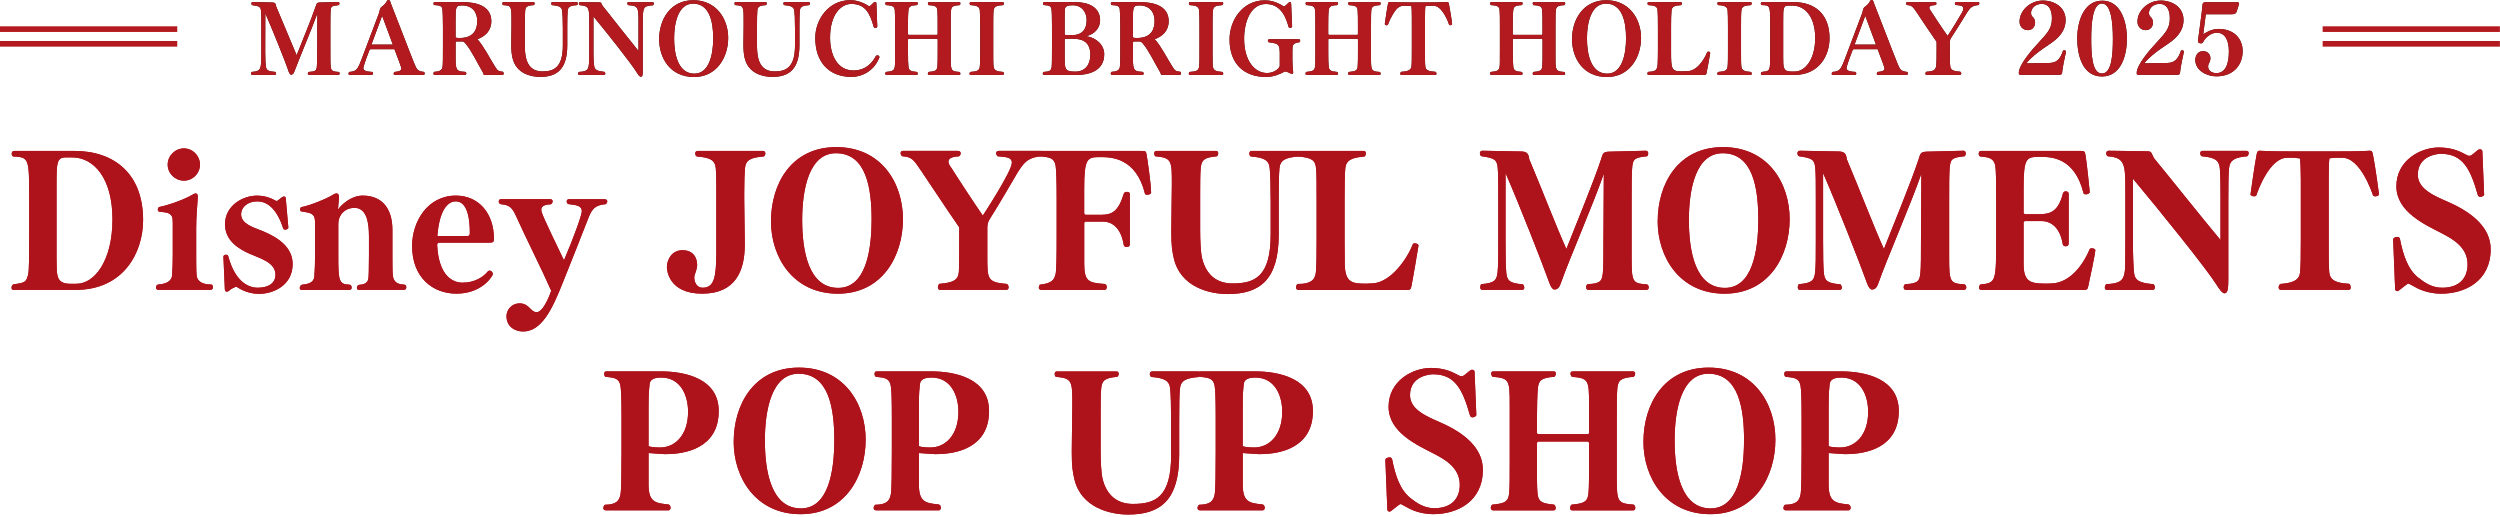 <?xml version="1.0" encoding="UTF-8"?>
<svg id="_レイヤー_1" data-name="レイヤー_1" xmlns="http://www.w3.org/2000/svg" version="1.1" viewBox="0 0 744 154">
  <!-- Generator: Adobe Illustrator 30.0.0, SVG Export Plug-In . SVG Version: 2.1.1 Build 123)  -->
  <defs>
    <style>
      .st0 {
        fill: #ae131b;
      }

      .st1 {
        fill: none;
        stroke: #b31a20;
        stroke-miterlimit: 10;
        stroke-width: 1.68px;
      }

      .st2 {
        fill: #b31a20;
      }

      .st3 {
        fill: #311301;
      }
    </style>
  </defs>
  <g>
    <path class="st0" d="M3.96,86.27c-.38,0-.53-.32-.53-.64,0-.48.27-.97.64-1.02,3.54-.48,3.7-.7,4.29-2.85.32-1.07.32-5.9.32-11.69v-10.78c0-12.18,0-12.5-4.72-12.72-.27-.05-.48-.43-.48-.8,0-.43.21-.86.75-.86h17.81c12.23,0,20.55,7.03,20.55,20.6,0,9.55-5.74,20.76-20.06,20.76H3.96ZM22.79,84.45c5.31,0,10.68-6.81,10.68-19.15s-5.58-18.46-12.02-18.46h-1.72c-2.9,0-2.9,1.45-2.9,8.8v21.19c0,1.72.05,2.52.05,3.11.11,2.36.32,4.51,3.92,4.51h1.98Z"/>
    <path class="st0" d="M47.06,86.27c-.43,0-.64-.38-.64-.75s.21-.8.7-.86c3-.16,3.97-1.5,4.08-2.57.16-2.15.21-4.08.21-6.28v-9.44c0-1.83-.21-2.31-1.18-2.85-.64-.37-1.93-.37-2.84-.53-.27-.05-.43-.32-.43-.59,0-.38.21-.75.43-.8,2.79-.54,7.67-2.31,9.87-3.65.43-.27.7-.38.97-.38.48,0,.64.48.64.91v.16c-.21,2.84-.48,6.28-.48,9.23v7.67c0,2.36,0,4.83.11,6.28.05,1.13.8,2.84,4.18,2.84h.16c.38.05.54.43.54.8s-.21.8-.7.8h-15.61ZM54.73,53.76c-2.63,0-4.83-2.15-4.83-4.77s2.2-4.83,4.83-4.83,4.78,2.2,4.78,4.83-2.15,4.77-4.78,4.77"/>
    <path class="st0" d="M66.48,76.51v-.11c0-.38.38-.59.8-.59.27,0,.54.11.64.43,2.26,8.42,6.76,9.39,8.75,9.39,3.48,0,5.31-1.56,5.31-3.86,0-3.7-4.61-4.88-7.62-6.22-3.33-1.45-7.4-3.92-7.4-8.8,0-5.58,5.31-8.53,9.5-8.53,2.47,0,4.35.8,5.47,1.45.16.05.27.16.38.16s.16-.05.27-.11c.54-.32,1.18-.97,1.56-1.13.11-.05.27-.11.38-.11.32,0,.54.21.54.7l.75,8.53v.05c0,.32-.54.59-.97.59-.21,0-.48-.11-.54-.32-2.2-6.81-5.42-8.1-7.78-8.1-2.84,0-4.77,1.77-4.77,3.81,0,3.01,3.86,3.97,6.44,5.04,4.29,1.82,8.9,4.61,8.9,9.82,0,6.12-5.47,8.85-9.98,8.85-.96,0-3.65-.11-6.44-1.93-.11-.11-.27-.16-.38-.16-.16,0-.32.05-.48.16-.43.16-.97.43-1.39.8-.27.27-.59.48-.91.48-.27,0-.48-.16-.59-.54l-.43-9.77Z"/>
    <path class="st0" d="M106.8,86.27c-.43,0-.59-.27-.59-.64s.27-.8.64-.86c2.68-.11,2.79-1.5,2.84-2.57,0-.27.11-1.45.11-6.33v-5.53c0-3.7-.53-8.48-4.29-8.48-2.95,0-4.83,2.2-4.83,4.67v9.01c0,7.89.05,9.12,3.38,9.18.32,0,.59.43.59.86,0,.38-.21.7-.7.7h-14.16c-.43,0-.59-.27-.59-.59,0-.43.32-.91.7-.97,3.06-.21,3.59-1.45,3.65-2.52.16-2.15.21-4.19.21-6.39v-9.66c0-2.84-1.55-2.79-4.02-3.22-.32-.06-.43-.32-.43-.59,0-.32.16-.65.38-.7,2.36-.43,7.41-2.41,9.55-3.76.38-.27.7-.32.91-.32.54,0,.75.54.75.97v.11c-.05,1.07-.27,2.52-.32,3.75.97-1.45,3.92-4.18,7.35-4.18,6.01,0,8.85,4.13,8.85,10.19v7.08c0,2.36,0,5.04.11,6.33.11,1.13.43,2.84,3.43,2.9.38,0,.59.38.59.8,0,.38-.21.75-.75.75h-13.36Z"/>
    <path class="st0" d="M130.74,72.21c-.53,0-.64.38-.64.7.48,9.6,4.94,11.21,7.56,11.21,3.65,0,6.17-1.72,7.41-3.22.21-.27.43-.37.64-.37.54,0,.97.59.97,1.07,0,.38-3.06,5.79-10.84,5.79-7.08,0-13.2-4.83-13.2-14.16,0-7.3,4.61-15.02,13.04-15.02,6.65,0,11.32,5.1,11.32,12.93,0,.97-.48,1.07-1.34,1.07h-14.92ZM139.12,70.23c.32,0,.7-.05.7-.91,0-8.9-3-9.39-4.19-9.39-2.41,0-4.88,2.63-5.47,10.3h8.96Z"/>
    <path class="st0" d="M179.93,59.28c.54,0,.8.32.8.64s-.21.7-.54.86c-2.95.21-4.02,1.39-4.99,3.86-2.47,6.33-5.15,13.09-7.67,19.37-3.22,8.15-6.38,14.64-11.86,14.64-2.36,0-4.94-1.39-4.94-4.56,0-1.77,1.4-3.81,3.97-3.81,1.56,0,2.52.91,3.17,1.61.7.75,1.29,1.02,1.82,1.02,2.04,0,4.02-5.36,4.35-6.38-2.84-6.49-7.4-15.4-10.41-22.11-1.13-2.47-1.82-3.43-4.62-3.65-.43-.16-.59-.48-.59-.8,0-.38.27-.7.65-.7h14.59c.59,0,.8.27.8.64,0,.32-.16.64-.48.86-1.5.11-2.9.38-2.9,1.61,0,.86.59,2.31,6.76,15.08,2.79-6.49,5.31-13.46,5.31-14.59,0-1.82-1.88-1.82-4.08-2.15-.27-.16-.43-.54-.43-.8,0-.32.21-.64.7-.64h10.57Z"/>
    <path class="st0" d="M213.18,59.39c0-4.45,0-7.46-.16-9.28-.22-2.52-1.77-3.22-5.58-3.54-.32-.05-.54-.48-.54-.91,0-.38.21-.75.75-.75h19.37c.54,0,.75.38.75.75s-.21.8-.54.91c-3.81.32-5.31,1.02-5.53,3.54-.11,1.5-.21,3.81-.21,7.03v2.25l.16,12.93v.48c0,7.72-2.68,14.59-12.72,14.59s-10.46-7.19-10.46-7.83c0-2.41,1.55-5.1,4.61-5.1,3.27,0,4.4,2.25,4.4,4.51,0,.8-.54,2.26-.7,2.74-.11.27-.16.59-.16.91,0,1.29.7,3.01,2.47,3.01,3.49,0,4.08-3.17,4.08-10.78v-15.45Z"/>
    <path class="st0" d="M229.45,65.83c0-11.05,6.01-22.05,19.42-22.05s19.85,10.68,19.85,21.46-6.01,22.16-19.37,22.16-19.91-10.89-19.91-21.57M259.39,65.45c0-9.44-1.56-19.85-10.62-19.85-7.94,0-10.04,10.62-10.04,19.85s1.88,20.23,10.73,20.23c8.04,0,9.92-10.68,9.92-20.23"/>
    <path class="st0" d="M279.82,86.27c-.54,0-.7-.38-.7-.8s.21-.91.54-1.02c3.81-.32,5.47-.97,5.69-3.49.05-.64.11-1.39.11-9.23v-4.08c-3.22-4.61-9.01-13.41-11.27-16.74-2.41-3.6-2.89-4.18-5.63-4.4-.32-.16-.54-.53-.54-.91s.21-.7.7-.7h16.26c.7,0,.91.32.91.7s-.21.8-.48.91c-1.34.11-3.17.32-3.17,1.61,0,.27.11.59.32,1.02.16.32.43.59.7,1.02,2.04,3.27,6.92,10.68,9.23,14,.27-.43,8.64-13.2,8.64-15.72,0-1.39-1.02-1.72-4.24-1.93-.21-.16-.43-.59-.43-.91,0-.38.21-.7.86-.7h12.39c.54,0,.75.32.75.7,0,.43-.21.8-.48.91-4.19.32-5.36,1.99-7.24,4.99-.59.91-5.21,9.07-8.32,13.89-.32.54-.59,1.4-.59,2.31v8.64c0,6.76,0,7.67,5.79,8.16.32.11.54.59.54,1.02,0,.38-.16.75-.69.75h-19.64Z"/>
    <path class="st0" d="M310.01,86.27c-.64,0-.86-.32-.86-.64,0-.43.27-.91.32-.91,3.7-.38,4.29-1.56,4.67-3.17.27-1.07.32-5.69.32-11.48v-10.62c0-5.69-.11-8.96-.32-10.19-.43-2.41-1.98-2.41-4.45-2.74-.27,0-.43-.43-.43-.8s.16-.8.59-.8h29.88c1.24,0,1.34.11,1.5,1.13.21.97,1.34,8.85,1.34,11.32,0,.32-.64.59-1.18.59-.32,0-.59-.11-.65-.32-2.63-10.73-10.08-10.89-13.25-10.89-3.86,0-4.83.16-4.83,9.39v7.24c0,.38.21.54.49.54h4.67c3.17,0,5.04-1.08,6.6-6.23.11-.43.53-.59.96-.59s.86.21.86.59v15.18c0,.38-.48.64-.91.64s-.86-.21-.91-.64c-.86-5.47-3.86-6.92-6.06-6.92h-5.2c-.27,0-.49.16-.49.48v12.07c0,5.47,1.5,5.63,6.06,6.01.43.05.64.48.64.91s-.21.86-.64.86h-18.72Z"/>
    <path class="st0" d="M378.14,59.39c0-4.4-.11-7.46-.27-9.28-.21-2.52-1.82-3.22-5.58-3.54-.27-.05-.49-.48-.49-.86,0-.43.22-.8.7-.8h13.68c.48,0,.64.32.64.7,0,.43-.27.91-.48.97-3.76.32-5.36,1.02-5.58,3.54-.16,1.82-.21,4.83-.21,9.28v10.41c0,13.36-5.53,17.7-15.18,17.7-5.37,0-14.06-2.04-16.04-10.62-.49-2.09-.75-3.92-.75-7.56v-1.07l.11-9.6c0-1.34.05-2.63.05-3.81,0-6.97,0-7.89-4.77-8.32h-.05c-.21,0-.43-.43-.43-.86,0-.38.16-.75.64-.75h17.76c.48,0,.65.32.65.7,0,.43-.22.86-.49.91-3.59.32-4.51,1.02-4.72,3.54-.16,1.67-.16,5.1-.16,8.8v9.6c0,3,.16,6.6.54,8.26,1.29,5.42,4.72,7.62,9.07,7.62,6.65,0,11.37-1.98,11.37-14.59v-10.36Z"/>
    <path class="st0" d="M386.41,86.27c-.54,0-.7-.38-.7-.75,0-.43.27-.97.48-1.02h.27c3.44,0,4.94-1.08,5.15-3.54.16-1.82.21-4.94.21-9.28v-12.23c0-4.4,0-7.51-.16-9.33-.21-2.52-1.39-3.22-5.36-3.54-.27-.11-.48-.53-.48-.91s.22-.75.7-.75h19.32c.48,0,.64.32.64.75,0,.38-.21.86-.43.91-3.7.32-5.47,1.02-5.69,3.54-.16,1.82-.21,4.83-.21,9.23v12.34c0,2.25.05,4.45.05,6.71.05,5.9,2.36,6.01,6.49,6.01.54,0,1.18-.05,2.04-.1,5.15-.43,9.98-7.08,11.7-11.59.11-.21.32-.32.59-.32.54,0,1.13.32,1.13.64,0,.21-1.88,11.16-2.15,12.29-.16.7-.32.97-1.29.97h-32.3Z"/>
    <path class="st0" d="M472.73,86.27c-.54,0-.7-.38-.7-.8s.21-.86.54-.91c3.75-.16,4.24-.97,4.45-3.49.16-1.83.16-4.88.16-9.28l.11-20.07c-3.27,9.39-10.25,25.32-12.77,32.51-.43,1.23-.91,1.93-1.93,1.93-.91,0-1.61-2.25-1.88-3-1.61-4.51-8.42-21.94-12.66-31.65v20.28c0,4.45.05,7.46.21,9.28.22,2.52,1.02,3.22,4.88,3.54.21.05.48.54.48,1.02,0,.32-.16.64-.65.64h-11.86c-.43,0-.59-.38-.59-.8s.16-.86.38-.91c3.86-.32,4.51-1.13,4.77-3.49.21-1.83.21-4.78.21-9.23v-12.55c0-4.45,0-7.46-.16-9.28-.21-2.52-.97-2.95-4.72-3.49-.38-.05-.59-.48-.59-.91,0-.38.21-.75.75-.75l11.64.22c1.61.05,2.15.7,2.3,2.3,3.38,7.94,8.16,20.34,11.05,26.72,3.49-8.85,8-19.74,10.3-26.61.54-1.66.48-2.31,2.47-2.36l10.89-.27c.48,0,.7.38.7.8s-.21.91-.49.86c-3.81.38-4.07.97-4.29,3.49-.16,1.83-.16,4.88-.16,9.34v17.06c0,7.57.21,7.94,4.51,8.21.32.05.59.48.59.91,0,.38-.22.75-.75.75h-17.22Z"/>
    <path class="st0" d="M493.33,65.83c0-11.05,6.01-22.05,19.42-22.05s19.85,10.68,19.85,21.46-6.01,22.16-19.37,22.16-19.91-10.89-19.91-21.57M523.27,65.45c0-9.44-1.56-19.85-10.62-19.85-7.94,0-10.04,10.62-10.04,19.85s1.88,20.23,10.73,20.23c8.04,0,9.92-10.68,9.92-20.23"/>
    <path class="st0" d="M567.23,86.27c-.54,0-.7-.38-.7-.8s.21-.86.54-.91c3.75-.16,4.24-.97,4.45-3.49.16-1.83.16-4.88.16-9.28l.11-20.07c-3.27,9.39-10.25,25.32-12.77,32.51-.43,1.23-.91,1.93-1.93,1.93-.91,0-1.61-2.25-1.88-3-1.61-4.51-8.42-21.94-12.66-31.65v20.28c0,4.45.05,7.46.21,9.28.22,2.52,1.02,3.22,4.88,3.54.21.05.48.54.48,1.02,0,.32-.16.64-.65.64h-11.86c-.43,0-.59-.38-.59-.8s.16-.86.38-.91c3.86-.32,4.51-1.13,4.77-3.49.21-1.83.21-4.78.21-9.23v-12.55c0-4.45,0-7.46-.16-9.28-.21-2.52-.97-2.95-4.72-3.49-.38-.05-.59-.48-.59-.91,0-.38.21-.75.75-.75l11.64.22c1.61.05,2.15.7,2.3,2.3,3.38,7.94,8.16,20.34,11.05,26.72,3.49-8.85,8-19.74,10.3-26.61.54-1.66.48-2.31,2.47-2.36l10.89-.27c.48,0,.7.38.7.8s-.21.91-.49.86c-3.81.38-4.07.97-4.29,3.49-.16,1.83-.16,4.88-.16,9.34v17.06c0,7.57.21,7.94,4.51,8.21.32.05.59.48.59.91,0,.38-.21.75-.75.75h-17.22Z"/>
    <path class="st0" d="M589.76,86.27c-.64,0-.8-.32-.8-.64,0-.43.27-.91.43-.97,4.67-.48,4.67-.64,4.67-14.43v-10.89c0-5.69-.06-8.8-.27-10.03-.48-2.47-2.36-2.52-4.45-2.74-.32-.11-.48-.43-.48-.8,0-.43.21-.86.64-.86h29.46c1.39,0,1.5.16,1.66,1.13.38,1.88,1.29,11.05,1.29,11.1,0,.38-.64.7-1.13.7-.38,0-.64-.11-.75-.43-2.68-10.68-9.71-10.73-12.93-10.73-4.08,0-4.88.21-4.88,9.44v7.14c0,.21.21.48.54.48h4.29c3.16,0,5.47-.86,6.82-5.95.05-.59.54-.86.91-.86.43,0,.86.27.86.75v14.92c0,.43-.48.7-.91.7-.38,0-.8-.21-.86-.64-.86-5.47-4.03-6.87-6.23-6.87h-4.88c-.43,0-.54.27-.54.48v12.18c0,5.15,1.72,5.95,6.28,5.95.75,0,1.5,0,2.26-.05,5.58-.32,9.39-5.95,11.16-10.25.16-.16.38-.21.64-.21.48,0,1.02.27,1.02.59,0,.75-1.72,9.01-2.15,10.84-.16.7-.32.97-1.29.97h-30.37Z"/>
    <path class="st0" d="M660.83,59.34c0-4.4-.05-7.4-.21-9.23-.21-2.52-1.61-3.27-5.36-3.6-.27-.11-.48-.54-.48-.91s.22-.7.7-.7h13.09c.48,0,.64.32.64.64,0,.43-.21.86-.48.97-3.59.32-5.15,1.08-5.37,3.6-.16,1.82-.21,4.72-.21,9.17v23.93c0,2.89-.21,4.08-1.18,4.08-.59,0-1.56-1.29-2.31-2.52-2.79-4.51-16.69-21.78-24.9-31.6v18.62c0,4.4.16,7.46.32,9.28.22,2.52,1.83,3.16,5.69,3.49.27.05.54.54.54.97,0,.38-.21.75-.75.75h-13.52c-.49,0-.65-.32-.65-.7,0-.43.27-.97.48-1.02,3.65-.16,5.04-.86,5.42-3.49.16-.97.21-1.93.21-9.28v-15.08c0-7.83-.11-9.77-5.15-10.19-.32-.05-.54-.48-.54-.86,0-.43.21-.8.75-.8l11.48.16c1.4,0,1.18.59,1.98,2.04,6.17,7.51,13.09,16.31,19.8,24.36v-12.07Z"/>
    <path class="st0" d="M678.82,86.27c-.48,0-.7-.38-.7-.75,0-.43.27-.91.54-1.02,3.33-.27,5.63-.91,5.85-3.54.16-1.82.21-4.77.21-9.17v-18.4c0-2.36-.11-5.36-.21-6.23l-1.67-.21h-2.2c-5.15,0-8.64,9.6-9.12,11.1-.11.27-.38.38-.7.38-.49,0-1.07-.27-1.07-.59,0-.16,1.29-9.23,1.82-11.86.16-.97.43-1.13.97-1.13.16,0,.38.05.59.05,1.93.11,5.04.16,9.98.16h11.53c4.94,0,8.05-.05,9.98-.16.21,0,.43-.05.59-.05.54,0,.8.16.97,1.13.7,3.43,1.82,11.75,1.82,11.86,0,.32-.59.59-1.13.59-.32,0-.59-.11-.7-.38-.16-.48-3.65-11.1-9.07-11.1h-2.15l-1.72.16c-.16.86-.21,3.86-.21,6.28v18.4c0,4.4,0,7.35.16,9.17.21,2.52,2.09,3.27,5.9,3.49.21.05.49.59.49,1.07,0,.43-.16.75-.64.75h-20.12Z"/>
    <path class="st0" d="M712.19,71.25c0-.38.65-.75,1.23-.75.38,0,.7.16.8.59.97,4.88,2.36,9.12,5.53,11.59,1.72,1.34,3.92,2.95,7.03,2.95,5.2,0,7.57-2.95,7.57-6.97,0-5.1-4.45-7.57-7.67-9.23-4.94-2.57-13.52-6.33-13.52-14s7.13-11.54,12.61-11.54c2.41,0,4.83.49,6.76,1.45l1.93.97c.11.05.27.05.43.05.11,0,.27,0,.38-.05.86-.48,1.45-1.18,2.25-1.72.16-.1.32-.16.53-.16.32,0,.7.21.7.59l.53,12.87c0,.32-.59.7-1.13.7-.32,0-.64-.16-.75-.54-2.2-7.72-4.4-12.28-11.05-12.28-.75,0-6.81.43-6.81,6.22,0,4.35,4.99,6.33,9.23,8.21,6.97,3.06,12.45,7.57,12.45,13.95,0,9.6-7.73,13.25-14.7,13.25-2.52,0-5.53-.59-8.1-2.15-1.5-.86-1.67-.86-1.72-.86-.11,0-.21,0-2.84,2.09-.11.11-.27.16-.43.16-.32,0-.64-.21-.64-.64l-.59-14.75Z"/>
    <path class="st0" d="M3.96,86.27c-.38,0-.53-.32-.53-.64,0-.48.27-.97.64-1.02,3.54-.48,3.7-.7,4.29-2.85.32-1.07.32-5.9.32-11.69v-10.78c0-12.18,0-12.5-4.72-12.72-.27-.05-.48-.43-.48-.8,0-.43.21-.86.75-.86h17.81c12.23,0,20.55,7.03,20.55,20.6,0,9.55-5.74,20.76-20.06,20.76H3.96ZM22.79,84.45c5.31,0,10.68-6.81,10.68-19.15s-5.58-18.46-12.02-18.46h-1.72c-2.9,0-2.9,1.45-2.9,8.8v21.19c0,1.72.05,2.52.05,3.11.11,2.36.32,4.51,3.92,4.51h1.98Z"/>
    <path class="st0" d="M47.06,86.27c-.43,0-.64-.38-.64-.75s.21-.8.7-.86c3-.16,3.97-1.5,4.08-2.57.16-2.15.21-4.08.21-6.28v-9.44c0-1.83-.21-2.31-1.18-2.85-.64-.37-1.93-.37-2.84-.53-.27-.05-.43-.32-.43-.59,0-.38.21-.75.43-.8,2.79-.54,7.67-2.31,9.87-3.65.43-.27.7-.38.97-.38.48,0,.64.48.64.91v.16c-.21,2.84-.48,6.28-.48,9.23v7.67c0,2.36,0,4.83.11,6.28.05,1.13.8,2.84,4.18,2.84h.16c.38.05.54.43.54.8s-.21.8-.7.8h-15.61ZM54.73,53.76c-2.63,0-4.83-2.15-4.83-4.77s2.2-4.83,4.83-4.83,4.78,2.2,4.78,4.83-2.15,4.77-4.78,4.77"/>
    <path class="st0" d="M66.48,76.51v-.11c0-.38.38-.59.8-.59.27,0,.54.11.64.43,2.26,8.42,6.76,9.39,8.75,9.39,3.48,0,5.31-1.56,5.31-3.86,0-3.7-4.61-4.88-7.62-6.22-3.33-1.45-7.4-3.92-7.4-8.8,0-5.58,5.31-8.53,9.5-8.53,2.47,0,4.35.8,5.47,1.45.16.05.27.16.38.16s.16-.05.27-.11c.54-.32,1.18-.97,1.56-1.13.11-.05.27-.11.38-.11.32,0,.54.21.54.7l.75,8.53v.05c0,.32-.54.59-.97.59-.21,0-.48-.11-.54-.32-2.2-6.81-5.42-8.1-7.78-8.1-2.84,0-4.77,1.77-4.77,3.81,0,3.01,3.86,3.97,6.44,5.04,4.29,1.82,8.9,4.61,8.9,9.82,0,6.12-5.47,8.85-9.98,8.85-.96,0-3.65-.11-6.44-1.93-.11-.11-.27-.16-.38-.16-.16,0-.32.05-.48.16-.43.16-.97.43-1.39.8-.27.27-.59.48-.91.48-.27,0-.48-.16-.59-.54l-.43-9.77Z"/>
    <path class="st0" d="M106.8,86.27c-.43,0-.59-.27-.59-.64s.27-.8.64-.86c2.68-.11,2.79-1.5,2.84-2.57,0-.27.11-1.45.11-6.33v-5.53c0-3.7-.53-8.48-4.29-8.48-2.95,0-4.83,2.2-4.83,4.67v9.01c0,7.89.05,9.12,3.38,9.18.32,0,.59.43.59.86,0,.38-.21.7-.7.7h-14.16c-.43,0-.59-.27-.59-.59,0-.43.32-.91.7-.97,3.06-.21,3.59-1.45,3.65-2.52.16-2.15.21-4.19.21-6.39v-9.66c0-2.84-1.55-2.79-4.02-3.22-.32-.06-.43-.32-.43-.59,0-.32.16-.65.38-.7,2.36-.43,7.41-2.41,9.55-3.76.38-.27.7-.32.91-.32.54,0,.75.54.75.97v.11c-.05,1.07-.27,2.52-.32,3.75.97-1.45,3.92-4.18,7.35-4.18,6.01,0,8.85,4.13,8.85,10.19v7.08c0,2.36,0,5.04.11,6.33.11,1.13.43,2.84,3.43,2.9.38,0,.59.38.59.8,0,.38-.21.75-.75.75h-13.36Z"/>
    <path class="st0" d="M130.74,72.21c-.53,0-.64.38-.64.7.48,9.6,4.94,11.21,7.56,11.21,3.65,0,6.17-1.72,7.41-3.22.21-.27.43-.37.64-.37.54,0,.97.59.97,1.07,0,.38-3.06,5.79-10.84,5.79-7.08,0-13.2-4.83-13.2-14.16,0-7.3,4.61-15.02,13.04-15.02,6.65,0,11.32,5.1,11.32,12.93,0,.97-.48,1.07-1.34,1.07h-14.92ZM139.12,70.23c.32,0,.7-.05.7-.91,0-8.9-3-9.39-4.19-9.39-2.41,0-4.88,2.63-5.47,10.3h8.96Z"/>
    <path class="st0" d="M179.93,59.28c.54,0,.8.32.8.64s-.21.7-.54.86c-2.95.21-4.02,1.39-4.99,3.86-2.47,6.33-5.15,13.09-7.67,19.37-3.22,8.15-6.38,14.64-11.86,14.64-2.36,0-4.94-1.39-4.94-4.56,0-1.77,1.4-3.81,3.97-3.81,1.56,0,2.52.91,3.17,1.61.7.75,1.29,1.02,1.82,1.02,2.04,0,4.02-5.36,4.35-6.38-2.84-6.49-7.4-15.4-10.41-22.11-1.13-2.47-1.82-3.43-4.62-3.65-.43-.16-.59-.48-.59-.8,0-.38.27-.7.65-.7h14.59c.59,0,.8.27.8.64,0,.32-.16.64-.48.86-1.5.11-2.9.38-2.9,1.61,0,.86.59,2.31,6.76,15.08,2.79-6.49,5.31-13.46,5.31-14.59,0-1.82-1.88-1.82-4.08-2.15-.27-.16-.43-.54-.43-.8,0-.32.21-.64.7-.64h10.57Z"/>
    <path class="st0" d="M213.18,59.39c0-4.45,0-7.46-.16-9.28-.22-2.52-1.77-3.22-5.58-3.54-.32-.05-.54-.48-.54-.91,0-.38.21-.75.75-.75h19.37c.54,0,.75.38.75.75s-.21.8-.54.91c-3.81.32-5.31,1.02-5.53,3.54-.11,1.5-.21,3.81-.21,7.03v2.25l.16,12.93v.48c0,7.72-2.68,14.59-12.72,14.59s-10.46-7.19-10.46-7.83c0-2.41,1.55-5.1,4.61-5.1,3.27,0,4.4,2.25,4.4,4.51,0,.8-.54,2.26-.7,2.74-.11.27-.16.59-.16.91,0,1.29.7,3.01,2.47,3.01,3.49,0,4.08-3.17,4.08-10.78v-15.45Z"/>
    <path class="st0" d="M229.45,65.83c0-11.05,6.01-22.05,19.42-22.05s19.85,10.68,19.85,21.46-6.01,22.16-19.37,22.16-19.91-10.89-19.91-21.57M259.39,65.45c0-9.44-1.56-19.85-10.62-19.85-7.94,0-10.04,10.62-10.04,19.85s1.88,20.23,10.73,20.23c8.04,0,9.92-10.68,9.92-20.23"/>
    <path class="st0" d="M279.82,86.27c-.54,0-.7-.38-.7-.8s.21-.91.54-1.02c3.81-.32,5.47-.97,5.69-3.49.05-.64.11-1.39.11-9.23v-4.08c-3.22-4.61-9.01-13.41-11.27-16.74-2.41-3.6-2.89-4.18-5.63-4.4-.32-.16-.54-.53-.54-.91s.21-.7.7-.7h16.26c.7,0,.91.32.91.7s-.21.8-.48.91c-1.34.11-3.17.32-3.17,1.61,0,.27.11.59.32,1.02.16.32.43.59.7,1.02,2.04,3.27,6.92,10.68,9.23,14,.27-.43,8.64-13.2,8.64-15.72,0-1.39-1.02-1.72-4.24-1.93-.21-.16-.43-.59-.43-.91,0-.38.21-.7.86-.7h12.39c.54,0,.75.32.75.7,0,.43-.21.8-.48.91-4.19.32-5.36,1.99-7.24,4.99-.59.91-5.21,9.07-8.32,13.89-.32.54-.59,1.4-.59,2.31v8.64c0,6.76,0,7.67,5.79,8.16.32.11.54.59.54,1.02,0,.38-.16.75-.69.75h-19.64Z"/>
    <path class="st0" d="M310.01,86.27c-.64,0-.86-.32-.86-.64,0-.43.27-.91.32-.91,3.7-.38,4.29-1.56,4.67-3.17.27-1.07.32-5.69.32-11.48v-10.62c0-5.69-.11-8.96-.32-10.19-.43-2.41-1.98-2.41-4.45-2.74-.27,0-.43-.43-.43-.8s.16-.8.59-.8h29.88c1.24,0,1.34.11,1.5,1.13.21.97,1.34,8.85,1.34,11.32,0,.32-.64.59-1.18.59-.32,0-.59-.11-.65-.32-2.63-10.73-10.08-10.89-13.25-10.89-3.86,0-4.83.16-4.83,9.39v7.24c0,.38.21.54.49.54h4.67c3.17,0,5.04-1.08,6.6-6.23.11-.43.53-.59.96-.59s.86.21.86.59v15.18c0,.38-.48.64-.91.64s-.86-.21-.91-.64c-.86-5.47-3.86-6.92-6.06-6.92h-5.2c-.27,0-.49.16-.49.48v12.07c0,5.47,1.5,5.63,6.06,6.01.43.05.64.48.64.91s-.21.86-.64.86h-18.72Z"/>
    <path class="st0" d="M378.14,59.39c0-4.4-.11-7.46-.27-9.28-.21-2.52-1.82-3.22-5.58-3.54-.27-.05-.49-.48-.49-.86,0-.43.22-.8.7-.8h13.68c.48,0,.64.32.64.7,0,.43-.27.91-.48.97-3.76.32-5.36,1.02-5.58,3.54-.16,1.82-.21,4.83-.21,9.28v10.41c0,13.36-5.53,17.7-15.18,17.7-5.37,0-14.06-2.04-16.04-10.62-.49-2.09-.75-3.92-.75-7.56v-1.07l.11-9.6c0-1.34.05-2.63.05-3.81,0-6.97,0-7.89-4.77-8.32h-.05c-.21,0-.43-.43-.43-.86,0-.38.16-.75.64-.75h17.76c.48,0,.65.32.65.7,0,.43-.22.86-.49.91-3.59.32-4.51,1.02-4.72,3.54-.16,1.67-.16,5.1-.16,8.8v9.6c0,3,.16,6.6.54,8.26,1.29,5.42,4.72,7.62,9.07,7.62,6.65,0,11.37-1.98,11.37-14.59v-10.36Z"/>
    <path class="st0" d="M386.41,86.27c-.54,0-.7-.38-.7-.75,0-.43.27-.97.48-1.02h.27c3.44,0,4.94-1.08,5.15-3.54.16-1.82.21-4.94.21-9.28v-12.23c0-4.4,0-7.51-.16-9.33-.21-2.52-1.39-3.22-5.36-3.54-.27-.11-.48-.53-.48-.91s.22-.75.7-.75h19.32c.48,0,.64.32.64.75,0,.38-.21.86-.43.91-3.7.32-5.47,1.02-5.69,3.54-.16,1.82-.21,4.83-.21,9.23v12.34c0,2.25.05,4.45.05,6.71.05,5.9,2.36,6.01,6.49,6.01.54,0,1.18-.05,2.04-.1,5.15-.43,9.98-7.08,11.7-11.59.11-.21.32-.32.59-.32.54,0,1.13.32,1.13.64,0,.21-1.88,11.16-2.15,12.29-.16.7-.32.97-1.29.97h-32.3Z"/>
    <path class="st0" d="M472.73,86.27c-.54,0-.7-.38-.7-.8s.21-.86.54-.91c3.75-.16,4.24-.97,4.45-3.49.16-1.83.16-4.88.16-9.28l.11-20.07c-3.27,9.39-10.25,25.32-12.77,32.51-.43,1.23-.91,1.93-1.93,1.93-.91,0-1.61-2.25-1.88-3-1.61-4.51-8.42-21.94-12.66-31.65v20.28c0,4.45.05,7.46.21,9.28.22,2.52,1.02,3.22,4.88,3.54.21.05.48.54.48,1.02,0,.32-.16.64-.65.64h-11.86c-.43,0-.59-.38-.59-.8s.16-.86.38-.91c3.86-.32,4.51-1.13,4.77-3.49.21-1.83.21-4.78.21-9.23v-12.55c0-4.45,0-7.46-.16-9.28-.21-2.52-.97-2.95-4.72-3.49-.38-.05-.59-.48-.59-.91,0-.38.21-.75.75-.75l11.64.22c1.61.05,2.15.7,2.3,2.3,3.38,7.94,8.16,20.34,11.05,26.72,3.49-8.85,8-19.74,10.3-26.61.54-1.66.48-2.31,2.47-2.36l10.89-.27c.48,0,.7.38.7.8s-.21.91-.49.86c-3.81.38-4.07.97-4.29,3.49-.16,1.83-.16,4.88-.16,9.34v17.06c0,7.57.21,7.94,4.51,8.21.32.05.59.48.59.91,0,.38-.22.75-.75.75h-17.22Z"/>
    <path class="st0" d="M493.33,65.83c0-11.05,6.01-22.05,19.42-22.05s19.85,10.68,19.85,21.46-6.01,22.16-19.37,22.16-19.91-10.89-19.91-21.57M523.27,65.45c0-9.44-1.56-19.85-10.62-19.85-7.94,0-10.04,10.62-10.04,19.85s1.88,20.23,10.73,20.23c8.04,0,9.92-10.68,9.92-20.23"/>
    <path class="st0" d="M567.23,86.27c-.54,0-.7-.38-.7-.8s.21-.86.54-.91c3.75-.16,4.24-.97,4.45-3.49.16-1.83.16-4.88.16-9.28l.11-20.07c-3.27,9.39-10.25,25.32-12.77,32.51-.43,1.23-.91,1.93-1.93,1.93-.91,0-1.61-2.25-1.88-3-1.61-4.51-8.42-21.94-12.66-31.65v20.28c0,4.45.05,7.46.21,9.28.22,2.52,1.02,3.22,4.88,3.54.21.05.48.54.48,1.02,0,.32-.16.64-.65.64h-11.86c-.43,0-.59-.38-.59-.8s.16-.86.38-.91c3.86-.32,4.51-1.13,4.77-3.49.21-1.83.21-4.78.21-9.23v-12.55c0-4.45,0-7.46-.16-9.28-.21-2.52-.97-2.95-4.72-3.49-.38-.05-.59-.48-.59-.91,0-.38.21-.75.75-.75l11.64.22c1.61.05,2.15.7,2.3,2.3,3.38,7.94,8.16,20.34,11.05,26.72,3.49-8.85,8-19.74,10.3-26.61.54-1.66.48-2.31,2.47-2.36l10.89-.27c.48,0,.7.38.7.8s-.21.91-.49.86c-3.81.38-4.07.97-4.29,3.49-.16,1.83-.16,4.88-.16,9.34v17.06c0,7.57.21,7.94,4.51,8.21.32.05.59.48.59.91,0,.38-.21.75-.75.75h-17.22Z"/>
    <path class="st0" d="M589.76,86.27c-.64,0-.8-.32-.8-.64,0-.43.27-.91.43-.97,4.67-.48,4.67-.64,4.67-14.43v-10.89c0-5.69-.06-8.8-.27-10.03-.48-2.47-2.36-2.52-4.45-2.74-.32-.11-.48-.43-.48-.8,0-.43.21-.86.64-.86h29.46c1.39,0,1.5.16,1.66,1.13.38,1.88,1.29,11.05,1.29,11.1,0,.38-.64.7-1.13.7-.38,0-.64-.11-.75-.43-2.68-10.68-9.71-10.73-12.93-10.73-4.08,0-4.88.21-4.88,9.44v7.14c0,.21.21.48.54.48h4.29c3.16,0,5.47-.86,6.82-5.95.05-.59.54-.86.91-.86.43,0,.86.27.86.75v14.92c0,.43-.48.7-.91.7-.38,0-.8-.21-.86-.64-.86-5.47-4.03-6.87-6.23-6.87h-4.88c-.43,0-.54.27-.54.48v12.18c0,5.15,1.72,5.95,6.28,5.95.75,0,1.5,0,2.26-.05,5.58-.32,9.39-5.95,11.16-10.25.16-.16.38-.21.64-.21.48,0,1.02.27,1.02.59,0,.75-1.72,9.01-2.15,10.84-.16.7-.32.97-1.29.97h-30.37Z"/>
    <path class="st0" d="M660.83,59.34c0-4.4-.05-7.4-.21-9.23-.21-2.52-1.61-3.27-5.36-3.6-.27-.11-.48-.54-.48-.91s.22-.7.7-.7h13.09c.48,0,.64.32.64.64,0,.43-.21.86-.48.97-3.59.32-5.15,1.08-5.37,3.6-.16,1.82-.21,4.72-.21,9.17v23.93c0,2.89-.21,4.08-1.18,4.08-.59,0-1.56-1.29-2.31-2.52-2.79-4.51-16.69-21.78-24.9-31.6v18.62c0,4.4.16,7.46.32,9.28.22,2.52,1.83,3.16,5.69,3.49.27.05.54.54.54.97,0,.38-.21.75-.75.75h-13.52c-.49,0-.65-.32-.65-.7,0-.43.27-.97.48-1.02,3.65-.16,5.04-.86,5.42-3.49.16-.97.21-1.93.21-9.28v-15.08c0-7.83-.11-9.77-5.15-10.19-.32-.05-.54-.48-.54-.86,0-.43.21-.8.75-.8l11.48.16c1.4,0,1.18.59,1.98,2.04,6.17,7.51,13.09,16.31,19.8,24.36v-12.07Z"/>
    <path class="st0" d="M678.82,86.27c-.48,0-.7-.38-.7-.75,0-.43.27-.91.54-1.02,3.33-.27,5.63-.91,5.85-3.54.16-1.82.21-4.77.21-9.17v-18.4c0-2.36-.11-5.36-.21-6.23l-1.67-.21h-2.2c-5.15,0-8.64,9.6-9.12,11.1-.11.27-.38.38-.7.38-.49,0-1.07-.27-1.07-.59,0-.16,1.29-9.23,1.82-11.86.16-.97.43-1.13.97-1.13.16,0,.38.05.59.05,1.93.11,5.04.16,9.98.16h11.53c4.94,0,8.05-.05,9.98-.16.21,0,.43-.05.59-.05.54,0,.8.16.97,1.13.7,3.43,1.82,11.75,1.82,11.86,0,.32-.59.59-1.13.59-.32,0-.59-.11-.7-.38-.16-.48-3.65-11.1-9.07-11.1h-2.15l-1.72.16c-.16.86-.21,3.86-.21,6.28v18.4c0,4.4,0,7.35.16,9.17.21,2.52,2.09,3.27,5.9,3.49.21.05.49.59.49,1.07,0,.43-.16.75-.64.75h-20.12Z"/>
    <path class="st0" d="M712.19,71.25c0-.38.65-.75,1.23-.75.38,0,.7.16.8.59.97,4.88,2.36,9.12,5.53,11.59,1.72,1.34,3.92,2.95,7.03,2.95,5.2,0,7.57-2.95,7.57-6.97,0-5.1-4.45-7.57-7.67-9.23-4.94-2.57-13.52-6.33-13.52-14s7.13-11.54,12.61-11.54c2.41,0,4.83.49,6.76,1.45l1.93.97c.11.05.27.05.43.05.11,0,.27,0,.38-.05.86-.48,1.45-1.18,2.25-1.72.16-.1.32-.16.53-.16.32,0,.7.21.7.59l.53,12.87c0,.32-.59.7-1.13.7-.32,0-.64-.16-.75-.54-2.2-7.72-4.4-12.28-11.05-12.28-.75,0-6.81.43-6.81,6.22,0,4.35,4.99,6.33,9.23,8.21,6.97,3.06,12.45,7.57,12.45,13.95,0,9.6-7.73,13.25-14.7,13.25-2.52,0-5.53-.59-8.1-2.15-1.5-.86-1.67-.86-1.72-.86-.11,0-.21,0-2.84,2.09-.11.11-.27.16-.43.16-.32,0-.64-.21-.64-.64l-.59-14.75Z"/>
  </g>
  <g>
    <path class="st3" d="M92.07,22.31c-.34,0-.46-.2-.46-.4,0-.23.14-.48.31-.51,1.94-.09,2.22-.4,2.37-1.54.09-.86.11-2.76.11-5.3l.03-10.52c-1.74,4.82-5.19,12.88-6.78,17.13-.28.74-.48,1.05-1,1.05s-.8-1.03-.91-1.4c-.77-2.31-4.5-11.63-6.78-16.84l-.03,11.57c0,2.22.11,3.59.23,4.36.14,1,.74,1.34,2.71,1.48.17.06.29.28.29.51,0,.2-.11.4-.43.4h-6.64c-.29,0-.4-.2-.4-.4s.11-.43.26-.51c2.74-.17,2.82-.74,2.82-5.73V7.58c0-1.85,0-3.51-.09-4.36-.14-1.17-.46-1.4-2.59-1.68-.17-.06-.29-.28-.29-.48,0-.23.11-.46.46-.46h.03l5.84.14c.71.03.97.34,1.05,1.17,1.94,4.59,4.64,11.09,6.1,14.53,1.91-4.85,4.3-10.55,5.64-14.45.28-.85.32-1.23,1.23-1.25l5.41-.14h.03c.29,0,.43.2.43.43s-.14.46-.31.51c-2.08.17-2.22.48-2.31,1.51-.06.83-.08,2.54-.08,4.33v7.87c0,2.34,0,3.87.11,4.64.14,1.08.45,1.43,2.34,1.51.2.06.31.28.31.48,0,.23-.14.43-.45.43h-8.55Z"/>
    <path class="st3" d="M117.68,22.31c-.4,0-.54-.17-.54-.37s.14-.43.28-.54c1.23-.09,2.02-.34,2.02-1,0-.34-.34-1.23-2.05-5.76h-6.98c-.17,0-.4.06-.48.31-1.34,3.45-1.8,5.04-1.8,5.3,0,1.11,1.88,1.08,2.62,1.14.2.14.28.31.28.48,0,.23-.17.43-.45.43h-6.47c-.31,0-.4-.17-.4-.34,0-.26.17-.57.32-.57,1.82-.09,2.25-.83,2.71-1.71.37-.71,1.08-2.59,2.17-5.5,1.11-2.94,2.48-6.58,3.87-10.26.26-.66.17-1.45.8-1.88.46-.31,1.17-.97,1.45-1.54.14-.28.26-.51.63-.51.43,0,.57.77.68,1.08,1.94,4.85,5.13,13.34,6.87,17.61.83,2.11,1.14,2.54,2.94,2.71.17.11.25.31.25.48,0,.23-.14.43-.45.43h-8.27ZM113.72,4.7l-3.19,8.58h6.38l-3.19-8.58Z"/>
    <path class="st3" d="M144.01,22.31c-.06-.23-.23-.6-.28-.71-1.94-3.3-3.45-6.64-5.24-8.69-.37-.43-.65-.57-.88-.57h-1.65c-.28,0-.37.2-.37.37v4.96c0,3.39.48,3.59,2.82,3.7.26.09.37.31.37.51,0,.23-.17.43-.43.43h-8.89c-.37,0-.48-.2-.48-.43,0-.2.11-.43.25-.51,1.88-.09,2.28-.63,2.45-1.39.14-.6.14-3.45.14-6.38v-5.67c0-2.85-.09-4.59-.17-5.22-.11-.91-.77-1.14-2.39-1.2-.2-.08-.26-.28-.26-.46,0-.23.14-.43.37-.43h8.27c4.19,0,8.58,1.14,8.58,5.7,0,2.88-1.91,4.56-4.16,5.33,1.77,1.88,3.82,5.9,4.99,7.72.91,1.42.97,1.85,2.54,1.96.2.06.31.29.31.51s-.11.46-.37.46h-5.5ZM135.58,10.83c0,.4.09.48,1.25.48,4.67,0,5.19-3.22,5.19-5.07,0-2.48-1.31-4.62-4.56-4.62-1.85,0-1.88.54-1.88,4.42v4.79Z"/>
    <path class="st3" d="M167.49,7.92c0-2.34-.09-3.99-.2-4.79-.17-1.2-1.28-1.45-2.94-1.6-.17-.03-.32-.25-.32-.51,0-.2.12-.4.43-.4h7.1c.28,0,.4.2.4.4s-.11.46-.29.51c-1.68.11-2.65.37-2.74,1.71-.06,1-.11,2.54-.11,4.5v5.73c0,7.01-2.97,9.41-8.04,9.41-2.85,0-7.12-1-8.23-5.53-.26-1.08-.4-2.17-.4-3.93v-.51l.06-5.19v-1.57c0-4.36-.03-4.47-2.45-4.62-.17-.06-.28-.29-.28-.48,0-.23.11-.43.4-.43h8.84c.28,0,.4.2.4.4s-.11.43-.31.51c-1.91.11-2.39.48-2.51,1.57-.08.8-.11,2.45-.11,4.79v5.13c0,2.94.03,8.24,5.24,8.24,3.31,0,6.07-1.11,6.07-7.69v-5.64Z"/>
    <path class="st3" d="M190.02,7.35c0-5.3,0-5.59-3.05-5.81-.17-.11-.29-.34-.29-.54s.11-.37.4-.37h7.09c.28,0,.43.2.43.4s-.11.43-.29.54c-2.99.28-3.02.48-3.02,5.67v13.71c0,1.4-.06,1.88-.6,1.88-.37,0-.83-.66-1.17-1.23-1.57-2.59-8.63-11.51-12.91-16.7v10.66c0,2.19.11,3.53.26,4.3.17,1.05,1.23,1.34,2.96,1.51.17.06.31.31.31.51,0,.23-.14.43-.45.43h-7.27c-.29,0-.4-.17-.4-.37s.11-.43.28-.54c3.05-.14,3.05-.77,3.05-5.76V6.33c0-3.88,0-4.53-2.76-4.79-.17-.06-.31-.28-.31-.51,0-.2.11-.4.46-.4l5.67.06c.71,0,.48.48.94,1.05,3.14,4.02,7.32,9.23,10.66,13.42v-7.81Z"/>
    <path class="st3" d="M196.17,11.6c0-5.81,3.36-11.54,10.17-11.54s10.37,5.53,10.37,11.23-3.36,11.63-10.15,11.63c-7.13,0-10.4-5.64-10.4-11.31M212.25,11.4c0-4.93-1.11-10.32-5.99-10.32-4.27,0-5.64,5.44-5.64,10.32s1.23,10.52,6.04,10.52c4.3,0,5.59-5.53,5.59-10.52"/>
    <path class="st3" d="M236.58,7.92c0-2.34-.09-3.99-.2-4.79-.17-1.2-1.28-1.45-2.94-1.6-.17-.03-.32-.25-.32-.51,0-.2.12-.4.43-.4h7.1c.28,0,.4.2.4.4s-.11.46-.29.51c-1.68.11-2.65.37-2.74,1.71-.06,1-.11,2.54-.11,4.5v5.73c0,7.01-2.97,9.41-8.04,9.41-2.85,0-7.12-1-8.23-5.53-.26-1.08-.4-2.17-.4-3.93v-.51l.06-5.19v-1.57c0-4.36-.03-4.47-2.45-4.62-.17-.06-.28-.29-.28-.48,0-.23.11-.43.4-.43h8.84c.28,0,.4.2.4.4s-.11.43-.31.51c-1.91.11-2.39.48-2.51,1.57-.08.8-.11,2.45-.11,4.79v5.13c0,2.94.03,8.24,5.24,8.24,3.31,0,6.07-1.11,6.07-7.69v-5.64Z"/>
    <path class="st3" d="M261.08,7.89c-.03.26-.31.43-.6.43-.2,0-.4-.11-.48-.37-1.17-4.22-2.62-6.78-6.64-6.78-3.11,0-6.33,3.16-6.33,10.03,0,5.27,2.22,9.77,6.96,9.77,2.31,0,4.93-.94,6.67-4.3.11-.14.25-.2.43-.2.31,0,.63.2.63.51,0,.06-.03.09-.03.14-1.48,3.85-4.99,5.76-8.32,5.76-6.67,0-10.75-4.39-10.75-11.6,0-5.42,3.93-11.23,10.4-11.23,1.03,0,3.16.17,5.67,1.85.34-.14,1.03-.86,1.28-1.11.14-.14.29-.2.45-.2.2,0,.37.11.4.37l.26,6.92Z"/>
    <path class="st3" d="M276.55,22.31c-.31,0-.43-.2-.43-.4s.11-.43.28-.51c1.97-.14,2.45-.46,2.57-1.57.09-.86.09-2.71.09-5.24v-2.79c0-.11-.09-.26-.2-.26h-8.41c-.11,0-.23.14-.23.26v3.5c0,2.34.03,3.79.14,4.56.14,1.08.6,1.42,2.48,1.54.17.09.29.31.29.54,0,.2-.11.37-.4.37h-8.86c-.31,0-.43-.2-.43-.4s.11-.43.28-.51c1.91-.14,2.42-.46,2.57-1.57.09-.57.09-1.28.09-5.21v-6.56c0-2.51,0-4.16-.09-5.02-.11-1.03-.48-1.4-2.57-1.51-.14-.09-.26-.31-.26-.51s.11-.4.4-.4h8.89c.28,0,.4.17.4.37,0,.23-.12.45-.29.54-2,.11-2.37.46-2.51,1.57-.12,1.03-.14,3.02-.14,4.99v2.05c0,.11.11.23.23.23h8.41c.11,0,.2-.11.2-.23v-2.05c0-2.51,0-4.19-.09-5.04-.11-1.03-.46-1.4-2.54-1.51-.17-.09-.28-.31-.28-.54,0-.2.11-.37.4-.37h8.89c.28,0,.4.17.4.37,0,.23-.11.45-.29.54-1.99.11-2.39.46-2.51,1.57-.06.54-.09,1.2-.09,4.96v9.26c0,3.68.12,3.93,2.62,4.08.14.09.25.31.25.51s-.11.4-.4.4h-8.89Z"/>
    <path class="st3" d="M288.95,22.31c-.31,0-.43-.17-.43-.37,0-.23.14-.46.31-.54,2.08-.11,2.62-.46,2.76-1.6.11-.86.11-2.71.11-5.21v-6.56c0-2.51-.03-4.1-.11-4.96-.11-1.02-.71-1.42-2.76-1.54-.17-.06-.28-.28-.28-.51,0-.2.11-.4.43-.4h9.37c.31,0,.43.2.43.4s-.11.43-.31.51c-2,.11-2.62.46-2.77,1.57-.11.97-.11,2.91-.11,4.9v7.27c0,2.31,0,3.79.11,4.56.14,1.11.89,1.45,2.77,1.57.2.06.31.28.31.51,0,.2-.11.4-.43.4h-9.4Z"/>
    <path class="st3" d="M310.73,22.31c-.29,0-.4-.17-.4-.37,0-.23.14-.48.32-.54,1.45-.11,2.11-.17,2.31-1.4.09-.57.11-2.71.11-5.61v-6.64c0-2.85-.06-4.45-.17-5.07-.17-.91-.69-1.08-2.22-1.17-.2-.06-.28-.26-.28-.46s.11-.43.4-.43h9.15c4.05,0,7.44,1.57,7.44,5.44,0,2.25-1.62,4.13-4.13,4.7,3.1.48,5.36,2.68,5.36,5.39,0,5.3-5.19,6.15-8.15,6.15h-9.72ZM319.33,10.43c1.68,0,4.05-.77,4.05-4.5,0-2.11-1.28-4.36-4.13-4.36-1.31,0-2.19.23-2.31,1.08-.09.71-.09,1.31-.09,3.67v3.82c0,.26.14.28.4.28h2.08ZM317.19,11.54c-.26,0-.34.11-.34.31v5.33c0,3.42.09,4.13,3.16,4.13s4.47-2.25,4.47-4.96c0-4.05-2.48-4.82-5.3-4.82h-1.99Z"/>
    <path class="st3" d="M345.59,22.31c-.06-.23-.23-.6-.28-.71-1.94-3.3-3.45-6.64-5.24-8.69-.37-.43-.65-.57-.88-.57h-1.65c-.28,0-.37.2-.37.37v4.96c0,3.39.48,3.59,2.82,3.7.26.09.37.31.37.51,0,.23-.17.43-.43.43h-8.89c-.37,0-.48-.2-.48-.43,0-.2.11-.43.25-.51,1.88-.09,2.28-.63,2.45-1.39.14-.6.14-3.45.14-6.38v-5.67c0-2.85-.09-4.59-.17-5.22-.11-.91-.77-1.14-2.39-1.2-.2-.08-.26-.28-.26-.46,0-.23.14-.43.37-.43h8.27c4.19,0,8.58,1.14,8.58,5.7,0,2.88-1.91,4.56-4.16,5.33,1.77,1.88,3.82,5.9,4.99,7.72.91,1.42.97,1.85,2.54,1.96.2.06.31.29.31.51s-.11.46-.37.46h-5.5ZM337.16,10.83c0,.4.09.48,1.25.48,4.67,0,5.19-3.22,5.19-5.07,0-2.48-1.31-4.62-4.56-4.62-1.85,0-1.88.54-1.88,4.42v4.79Z"/>
    <path class="st3" d="M354.21,22.31c-.31,0-.43-.17-.43-.37,0-.23.14-.46.31-.54,2.08-.11,2.62-.46,2.76-1.6.11-.86.11-2.71.11-5.21v-6.56c0-2.51-.03-4.1-.11-4.96-.11-1.02-.71-1.42-2.76-1.54-.17-.06-.28-.28-.28-.51,0-.2.11-.4.43-.4h9.37c.31,0,.43.2.43.4s-.11.43-.31.51c-2,.11-2.62.46-2.76,1.57-.11.97-.11,2.91-.11,4.9v7.27c0,2.31,0,3.79.11,4.56.14,1.11.89,1.45,2.76,1.57.2.06.31.28.31.51,0,.2-.11.4-.43.4h-9.4Z"/>
    <path class="st3" d="M380.83,15.45c0-2.31-.57-2.51-3.14-2.85-.25-.03-.37-.23-.37-.46s.17-.48.43-.48h8.75c.28,0,.43.23.43.46s-.12.46-.37.48c-1.91.26-1.94.88-1.94,2.54v2.74c0,1.11.11,2.59.17,3.05.03.23.06.4.06.54,0,.4-.11.51-.31.51-.09,0-.2-.03-.34-.06-.2-.06-.63-.31-1.08-.48-.23-.09-.45-.17-.65-.17-.09,0-.17.03-.23.06-1.17.66-3.16,1.57-5.47,1.57-6.5,0-10.86-3.85-10.86-11.17,0-5.78,3.96-11.63,10.43-11.63,1.14,0,3.19.14,5.76,1.85.37-.14,1.08-.86,1.34-1.11.14-.14.28-.23.43-.23.17,0,.31.11.37.4l.29,6.87c-.03.23-.31.43-.6.43-.2,0-.37-.11-.46-.34-.68-2.39-2.05-6.78-6.75-6.78-4.42,0-6.47,5.1-6.47,10.37,0,6.44,3.1,10.17,6.81,10.17,1.74,0,3.14-.91,3.62-1.71.09-.11.17-.34.17-.48v-4.08Z"/>
    <path class="st3" d="M401.62,22.31c-.31,0-.43-.2-.43-.4s.11-.43.28-.51c1.97-.14,2.45-.46,2.57-1.57.09-.86.09-2.71.09-5.24v-2.79c0-.11-.09-.26-.2-.26h-8.41c-.11,0-.23.14-.23.26v3.5c0,2.34.03,3.79.14,4.56.14,1.08.6,1.42,2.48,1.54.17.09.29.31.29.54,0,.2-.11.37-.4.37h-8.86c-.31,0-.43-.2-.43-.4s.11-.43.28-.51c1.91-.14,2.42-.46,2.57-1.57.09-.57.09-1.28.09-5.21v-6.56c0-2.51,0-4.16-.09-5.02-.11-1.03-.48-1.4-2.57-1.51-.14-.09-.26-.31-.26-.51s.11-.4.4-.4h8.89c.28,0,.4.17.4.37,0,.23-.12.45-.29.54-2,.11-2.37.46-2.51,1.57-.12,1.03-.14,3.02-.14,4.99v2.05c0,.11.11.23.23.23h8.41c.11,0,.2-.11.2-.23v-2.05c0-2.51,0-4.19-.09-5.04-.11-1.03-.46-1.4-2.54-1.51-.17-.09-.28-.31-.28-.54,0-.2.11-.37.4-.37h8.89c.28,0,.4.17.4.37,0,.23-.11.45-.29.54-1.99.11-2.39.46-2.51,1.57-.06.54-.09,1.2-.09,4.96v9.26c0,3.68.12,3.93,2.62,4.08.14.09.25.31.25.51s-.11.4-.4.4h-8.89Z"/>
    <path class="st3" d="M417.14,22.31c-.31,0-.43-.17-.43-.4,0-.2.14-.46.32-.54,1.51-.11,2.85-.29,3.02-1.6.11-.91.11-3.13.11-5.16V5.56c0-1.62-.03-3.14-.11-3.73,0,0-.65-.11-.88-.11h-1.62c-.6,0-1.31.37-1.85.88-.63.6-1.97,2.79-2.65,4.73-.06.14-.2.2-.37.2-.26,0-.57-.17-.57-.4.28-2.11.77-5.07.94-5.96.09-.48.26-.57.54-.57h.29c1.11.06,2.74.11,5.58.11h5.36c2.85,0,4.47-.06,5.53-.11h.25c.32,0,.51.09.6.57.11.57.94,5.27.94,5.99,0,.2-.31.34-.57.34-.14,0-.26-.03-.32-.14-.37-1.17-2.16-5.64-4.59-5.64h-1.54c-.23,0-.91.11-.91.11-.11.6-.14,2.08-.14,3.73v9.06c0,2.79,0,4.45.11,5.21.14,1.08,1,1.42,3.02,1.54.17.09.29.31.29.54s-.09.4-.4.4h-9.95Z"/>
    <path class="st3" d="M456.55,22.31c-.31,0-.43-.2-.43-.4s.11-.43.29-.51c1.97-.14,2.45-.46,2.56-1.57.09-.86.09-2.71.09-5.24v-2.79c0-.11-.09-.26-.2-.26h-8.41c-.11,0-.23.14-.23.26v3.5c0,2.34.03,3.79.14,4.56.14,1.08.6,1.42,2.48,1.54.17.09.28.31.28.54,0,.2-.11.37-.4.37h-8.86c-.31,0-.43-.2-.43-.4s.11-.43.28-.51c1.91-.14,2.42-.46,2.57-1.57.09-.57.09-1.28.09-5.21v-6.56c0-2.51,0-4.16-.09-5.02-.11-1.03-.48-1.4-2.57-1.51-.14-.09-.26-.31-.26-.51s.11-.4.4-.4h8.89c.29,0,.4.17.4.37,0,.23-.12.45-.29.54-2,.11-2.37.46-2.51,1.57-.12,1.03-.14,3.02-.14,4.99v2.05c0,.11.11.23.23.23h8.41c.11,0,.2-.11.2-.23v-2.05c0-2.51,0-4.19-.09-5.04-.11-1.03-.46-1.4-2.54-1.51-.17-.09-.29-.31-.29-.54,0-.2.11-.37.4-.37h8.89c.29,0,.4.17.4.37,0,.23-.11.45-.29.54-1.99.11-2.39.46-2.51,1.57-.06.54-.09,1.2-.09,4.96v9.26c0,3.68.12,3.93,2.62,4.08.14.09.25.31.25.51s-.11.4-.4.4h-8.89Z"/>
    <path class="st3" d="M467.84,11.6c0-5.81,3.36-11.54,10.17-11.54s10.37,5.53,10.37,11.23-3.36,11.63-10.15,11.63c-7.13,0-10.4-5.64-10.4-11.31M483.91,11.4c0-4.93-1.11-10.32-5.99-10.32-4.27,0-5.64,5.44-5.64,10.32s1.23,10.52,6.04,10.52c4.3,0,5.59-5.53,5.59-10.52"/>
    <path class="st3" d="M490.69,22.31c-.31,0-.43-.17-.43-.4,0-.2.11-.46.29-.54,2.22-.06,2.68-.57,2.76-2.31.06-1,.09-2.51.09-4.53v-6.5c0-2.51-.03-4.13-.11-4.99-.11-1.03-.6-1.4-2.71-1.51-.17-.09-.29-.31-.29-.51s.11-.4.43-.4h9.4c.31,0,.43.17.43.4,0,.2-.11.43-.28.51-2,.11-2.68.48-2.82,1.57-.11,1-.14,2.88-.14,4.9v7.44c0,5.02.14,5.79,2.99,5.79.68,0,1.59-.03,2.08-.06,3.51-.28,5.53-5.27,5.7-5.67.09-.11.2-.14.34-.14.26,0,.54.14.54.37v.03c-.31,1.91-.88,5.02-1.11,6.04-.08.4-.25.51-.74.51h-16.41Z"/>
    <path class="st3" d="M511.49,22.31c-.31,0-.43-.17-.43-.37,0-.23.14-.46.31-.54,2.08-.11,2.62-.46,2.76-1.6.11-.86.11-2.71.11-5.21v-6.56c0-2.51-.03-4.1-.11-4.96-.11-1.02-.71-1.42-2.76-1.54-.17-.06-.29-.28-.29-.51,0-.2.11-.4.43-.4h9.38c.31,0,.43.2.43.4s-.11.43-.31.51c-2,.11-2.62.46-2.77,1.57-.11.97-.11,2.91-.11,4.9v7.27c0,2.31,0,3.79.11,4.56.14,1.11.89,1.45,2.77,1.57.2.06.31.28.31.51,0,.2-.11.4-.43.4h-9.4Z"/>
    <path class="st3" d="M524.41,22.31c-.26,0-.37-.2-.37-.4s.11-.43.34-.51c1.88-.2,2.02-.37,2.28-1.37.09-.31.14-1.03.14-6.15v-6.95c0-5.24-.03-5.36-2.51-5.42-.17-.06-.28-.26-.28-.46s.14-.43.46-.43h9.26c6.44,0,10.74,3.62,10.74,10.77,0,5.01-2.99,10.91-10.48,10.91h-9.58ZM534.1,21.29c3.08,0,6.1-3.56,6.1-10s-3.14-9.63-6.78-9.63h-1.03c-1.71,0-1.71.57-1.71,4.7v10.83c0,2.88.03,4.1,2.34,4.1h1.08Z"/>
    <path class="st3" d="M559.06,22.31c-.4,0-.54-.17-.54-.37s.14-.43.29-.54c1.23-.09,2.02-.34,2.02-1,0-.34-.34-1.23-2.05-5.76h-6.98c-.17,0-.4.06-.48.31-1.34,3.45-1.8,5.04-1.8,5.3,0,1.11,1.88,1.08,2.62,1.14.2.14.29.31.29.48,0,.23-.17.43-.45.43h-6.47c-.31,0-.4-.17-.4-.34,0-.26.17-.57.32-.57,1.82-.09,2.25-.83,2.71-1.71.37-.71,1.08-2.59,2.17-5.5,1.11-2.94,2.48-6.58,3.87-10.26.26-.66.17-1.45.8-1.88.46-.31,1.17-.97,1.45-1.54.14-.28.26-.51.63-.51.43,0,.57.77.68,1.08,1.94,4.85,5.13,13.34,6.87,17.61.83,2.11,1.14,2.54,2.94,2.71.17.11.25.31.25.48,0,.23-.14.43-.45.43h-8.27ZM555.1,4.7l-3.19,8.58h6.38l-3.19-8.58Z"/>
    <path class="st3" d="M573.43,22.31c-.31,0-.43-.2-.43-.4,0-.23.11-.48.31-.57,2.11-.11,2.82-.43,2.94-2.08.06-.86.08-2.28.08-4.13v-2.68c-1.74-2.45-4.5-6.67-5.87-8.69-1.23-1.85-1.54-2.16-2.91-2.25-.2-.08-.31-.31-.31-.51s.14-.37.43-.37h8.15c.34,0,.48.2.48.4,0,.17-.12.4-.29.48-.77.06-1.85.11-1.85.77,0,.14.03.28.14.48s3.42,5.3,5.3,7.92c1.37-2,3.73-5.93,4.28-6.93.17-.29.4-.77.4-1.23,0-.83-.83-.91-2.25-1.03-.17-.11-.26-.28-.26-.46,0-.23.14-.43.49-.43h6.36c.31,0,.43.2.43.4s-.11.43-.28.51c-2,.17-2.48.88-3.36,2.19-.57.88-3.11,5.1-4.82,7.64-.2.28-.31.71-.31,1.2v2.48c0,2.45,0,3.93.11,4.7.14,1.08.86,1.48,2.94,1.6.2.09.34.31.34.54s-.14.43-.46.43h-9.77Z"/>
    <path class="st3" d="M601.73,22.31c-.66,0-.94-.06-.94-.57,0-2.42,3.79-6.78,5.93-9.09,2.88-3.11,3.93-4.33,3.93-7.24s-1.23-4.25-2.99-4.25c-2.22,0-3.22,1.54-3.22,2.68,0,.48.17.94.54,1.25.09.09.66.6.66,1.57,0,1.28-.8,2.31-2.14,2.31-1.71,0-2.48-1.37-2.48-2.51v-.06c0-3.25,3.19-6.24,6.93-6.24,3.39,0,6.78,1.94,6.78,5.81,0,2.22-1,3.88-2.37,5.27-1.23,1.23-2.91,2.19-4.3,3.19-1.8,1.25-3.73,2.79-5.02,4.42l6.9-.11c2-.06,3.11-.94,4.02-3.65.03-.09.17-.12.34-.12.25,0,.54.12.54.37v.06c-.43,1.94-1,4.56-1.17,6.35-.03.4-.48.54-.83.54h-11.12Z"/>
    <path class="st3" d="M618.18,11.43c0-4.9,1.88-11.23,7.44-11.23s7.35,6.3,7.35,11.28-1.71,11.28-7.44,11.28-7.35-6.24-7.35-11.34M628.79,11.51c0-4.56-.48-10.46-3.25-10.46s-3.19,5.87-3.19,10.43.2,10.4,3.19,10.4,3.25-5.98,3.25-10.37"/>
    <path class="st3" d="M636.82,22.31c-.66,0-.94-.06-.94-.57,0-2.42,3.79-6.78,5.93-9.09,2.88-3.11,3.93-4.33,3.93-7.24s-1.23-4.25-2.99-4.25c-2.22,0-3.22,1.54-3.22,2.68,0,.48.17.94.54,1.25.09.09.66.6.66,1.57,0,1.28-.8,2.31-2.14,2.31-1.71,0-2.48-1.37-2.48-2.51v-.06c0-3.25,3.19-6.24,6.93-6.24,3.39,0,6.78,1.94,6.78,5.81,0,2.22-1,3.88-2.37,5.27-1.23,1.23-2.91,2.19-4.3,3.19-1.8,1.25-3.73,2.79-5.02,4.42l6.9-.11c1.99-.06,3.11-.94,4.02-3.65.03-.09.17-.12.34-.12.25,0,.54.12.54.37v.06c-.43,1.94-1,4.56-1.17,6.35-.03.4-.48.54-.83.54h-11.11Z"/>
    <path class="st3" d="M656.45,4.22c-.06.54-.68,5.39-.77,6.01.54-.4,2.37-1.62,4.56-1.62,4.59,0,7.18,2.91,7.18,6.64s-2.42,7.47-7.84,7.47c-2.82,0-6.27-1.71-6.27-4.93,0-.11.06-2.56,2.34-2.56,1.51,0,2.17,1.11,2.17,2.11,0,.43-.14,1-.37,1.37-.2.34-.32.71-.32,1.05,0,1.03.83,2,2.45,2,2.76,0,3.73-2.74,3.73-6.52,0-3.36-1.23-5.5-3.59-5.5-1.51,0-3.31,1.17-4.16,2.94-.14.17-.37.23-.6.23-.43,0-.86-.23-.86-.63v-.06c.34-2.88,1.17-8.24,1.37-10.83.03-.51.29-.74,1.05-.74h9.29c.31,0,.54.14.54.43,0,.06-.03.11-.03.17-.11.51-.71,2.22-.71,2.22-.2.63-.71.77-1.51.77h-7.67Z"/>
    <path class="st2" d="M92.07,22.31c-.34,0-.46-.2-.46-.4,0-.23.14-.48.31-.51,1.94-.09,2.22-.4,2.37-1.54.09-.86.11-2.76.11-5.3l.03-10.52c-1.74,4.82-5.19,12.88-6.78,17.13-.28.74-.48,1.05-1,1.05s-.8-1.03-.91-1.4c-.77-2.31-4.5-11.63-6.78-16.84l-.03,11.57c0,2.22.11,3.59.23,4.36.14,1,.74,1.34,2.71,1.48.17.06.29.28.29.51,0,.2-.11.4-.43.4h-6.64c-.29,0-.4-.2-.4-.4s.11-.43.26-.51c2.74-.17,2.82-.74,2.82-5.73V7.58c0-1.85,0-3.51-.09-4.36-.14-1.17-.46-1.4-2.59-1.68-.17-.06-.29-.28-.29-.48,0-.23.11-.46.46-.46h.03l5.84.14c.71.03.97.34,1.05,1.17,1.94,4.59,4.64,11.09,6.1,14.53,1.91-4.85,4.3-10.55,5.64-14.45.28-.85.32-1.23,1.23-1.25l5.41-.14h.03c.29,0,.43.2.43.43s-.14.46-.31.51c-2.08.17-2.22.48-2.31,1.51-.06.83-.08,2.54-.08,4.33v7.87c0,2.34,0,3.87.11,4.64.14,1.08.45,1.43,2.34,1.51.2.06.31.28.31.48,0,.23-.14.43-.45.43h-8.55Z"/>
    <path class="st2" d="M117.68,22.31c-.4,0-.54-.17-.54-.37s.14-.43.28-.54c1.23-.09,2.02-.34,2.02-1,0-.34-.34-1.23-2.05-5.76h-6.98c-.17,0-.4.06-.48.31-1.34,3.45-1.8,5.04-1.8,5.3,0,1.11,1.88,1.08,2.62,1.14.2.14.28.31.28.48,0,.23-.17.43-.45.43h-6.47c-.31,0-.4-.17-.4-.34,0-.26.17-.57.32-.57,1.82-.09,2.25-.83,2.71-1.71.37-.71,1.08-2.59,2.17-5.5,1.11-2.94,2.48-6.58,3.87-10.26.26-.66.17-1.45.8-1.88.46-.31,1.17-.97,1.45-1.54.14-.28.26-.51.63-.51.43,0,.57.77.68,1.08,1.94,4.85,5.13,13.34,6.87,17.61.83,2.11,1.14,2.54,2.94,2.71.17.11.25.31.25.48,0,.23-.14.43-.45.43h-8.27ZM113.72,4.7l-3.19,8.58h6.38l-3.19-8.58Z"/>
    <path class="st2" d="M144.01,22.31c-.06-.23-.23-.6-.28-.71-1.94-3.3-3.45-6.64-5.24-8.69-.37-.43-.65-.57-.88-.57h-1.65c-.28,0-.37.2-.37.37v4.96c0,3.39.48,3.59,2.82,3.7.26.09.37.31.37.51,0,.23-.17.43-.43.43h-8.89c-.37,0-.48-.2-.48-.43,0-.2.11-.43.25-.51,1.88-.09,2.28-.63,2.45-1.39.14-.6.14-3.45.14-6.38v-5.67c0-2.85-.09-4.59-.17-5.22-.11-.91-.77-1.14-2.39-1.2-.2-.08-.26-.28-.26-.46,0-.23.14-.43.37-.43h8.27c4.19,0,8.58,1.14,8.58,5.7,0,2.88-1.91,4.56-4.16,5.33,1.77,1.88,3.82,5.9,4.99,7.72.91,1.42.97,1.85,2.54,1.96.2.06.31.29.31.51s-.11.46-.37.46h-5.5ZM135.58,10.83c0,.4.09.48,1.25.48,4.67,0,5.19-3.22,5.19-5.07,0-2.48-1.31-4.62-4.56-4.62-1.85,0-1.88.54-1.88,4.42v4.79Z"/>
    <path class="st2" d="M167.49,7.92c0-2.34-.09-3.99-.2-4.79-.17-1.2-1.28-1.45-2.94-1.6-.17-.03-.32-.25-.32-.51,0-.2.12-.4.43-.4h7.1c.28,0,.4.2.4.4s-.11.46-.29.51c-1.68.11-2.65.37-2.74,1.71-.06,1-.11,2.54-.11,4.5v5.73c0,7.01-2.97,9.41-8.04,9.41-2.85,0-7.12-1-8.23-5.53-.26-1.08-.4-2.17-.4-3.93v-.51l.06-5.19v-1.57c0-4.36-.03-4.47-2.45-4.62-.17-.06-.28-.29-.28-.48,0-.23.11-.43.4-.43h8.84c.28,0,.4.2.4.4s-.11.43-.31.51c-1.91.11-2.39.48-2.51,1.57-.08.8-.11,2.45-.11,4.79v5.13c0,2.94.03,8.24,5.24,8.24,3.31,0,6.07-1.11,6.07-7.69v-5.64Z"/>
    <path class="st2" d="M190.02,7.35c0-5.3,0-5.59-3.05-5.81-.17-.11-.29-.34-.29-.54s.11-.37.4-.37h7.09c.28,0,.43.2.43.4s-.11.43-.29.54c-2.99.28-3.02.48-3.02,5.67v13.71c0,1.4-.06,1.88-.6,1.88-.37,0-.83-.66-1.17-1.23-1.57-2.59-8.63-11.51-12.91-16.7v10.66c0,2.19.11,3.53.26,4.3.17,1.05,1.23,1.34,2.96,1.51.17.06.31.31.31.51,0,.23-.14.43-.45.43h-7.27c-.29,0-.4-.17-.4-.37s.11-.43.28-.54c3.05-.14,3.05-.77,3.05-5.76V6.33c0-3.88,0-4.53-2.76-4.79-.17-.06-.31-.28-.31-.51,0-.2.11-.4.46-.4l5.67.06c.71,0,.48.48.94,1.05,3.14,4.02,7.32,9.23,10.66,13.42v-7.81Z"/>
    <path class="st2" d="M196.17,11.6c0-5.81,3.36-11.54,10.17-11.54s10.37,5.53,10.37,11.23-3.36,11.63-10.15,11.63c-7.13,0-10.4-5.64-10.4-11.31M212.25,11.4c0-4.93-1.11-10.32-5.99-10.32-4.27,0-5.64,5.44-5.64,10.32s1.23,10.52,6.04,10.52c4.3,0,5.59-5.53,5.59-10.52"/>
    <path class="st2" d="M236.58,7.92c0-2.34-.09-3.99-.2-4.79-.17-1.2-1.28-1.45-2.94-1.6-.17-.03-.32-.25-.32-.51,0-.2.12-.4.43-.4h7.1c.28,0,.4.2.4.4s-.11.46-.29.51c-1.68.11-2.65.37-2.74,1.71-.06,1-.11,2.54-.11,4.5v5.73c0,7.01-2.97,9.41-8.04,9.41-2.85,0-7.12-1-8.23-5.53-.26-1.08-.4-2.17-.4-3.93v-.51l.06-5.19v-1.57c0-4.36-.03-4.47-2.45-4.62-.17-.06-.28-.29-.28-.48,0-.23.11-.43.4-.43h8.84c.28,0,.4.2.4.4s-.11.43-.31.51c-1.91.11-2.39.48-2.51,1.57-.08.8-.11,2.45-.11,4.79v5.13c0,2.94.03,8.24,5.24,8.24,3.31,0,6.07-1.11,6.07-7.69v-5.64Z"/>
    <path class="st2" d="M261.08,7.89c-.03.26-.31.43-.6.43-.2,0-.4-.11-.48-.37-1.17-4.22-2.62-6.78-6.64-6.78-3.11,0-6.33,3.16-6.33,10.03,0,5.27,2.22,9.77,6.96,9.77,2.31,0,4.93-.94,6.67-4.3.11-.14.25-.2.43-.2.31,0,.63.2.63.51,0,.06-.03.09-.03.14-1.48,3.85-4.99,5.76-8.32,5.76-6.67,0-10.75-4.39-10.75-11.6,0-5.42,3.93-11.23,10.4-11.23,1.03,0,3.16.17,5.67,1.85.34-.14,1.03-.86,1.28-1.11.14-.14.29-.2.45-.2.2,0,.37.11.4.37l.26,6.92Z"/>
    <path class="st2" d="M276.55,22.31c-.31,0-.43-.2-.43-.4s.11-.43.28-.51c1.97-.14,2.45-.46,2.57-1.57.09-.86.09-2.71.09-5.24v-2.79c0-.11-.09-.26-.2-.26h-8.41c-.11,0-.23.14-.23.26v3.5c0,2.34.03,3.79.14,4.56.14,1.08.6,1.42,2.48,1.54.17.09.29.31.29.54,0,.2-.11.37-.4.37h-8.86c-.31,0-.43-.2-.43-.4s.11-.43.28-.51c1.91-.14,2.42-.46,2.57-1.57.09-.57.09-1.28.09-5.21v-6.56c0-2.51,0-4.16-.09-5.02-.11-1.03-.48-1.4-2.57-1.51-.14-.09-.26-.31-.26-.51s.11-.4.4-.4h8.89c.28,0,.4.17.4.37,0,.23-.12.45-.29.54-2,.11-2.37.46-2.51,1.57-.12,1.03-.14,3.02-.14,4.99v2.05c0,.11.11.23.23.23h8.41c.11,0,.2-.11.2-.23v-2.05c0-2.51,0-4.19-.09-5.04-.11-1.03-.46-1.4-2.54-1.51-.17-.09-.28-.31-.28-.54,0-.2.11-.37.4-.37h8.89c.28,0,.4.17.4.37,0,.23-.11.45-.29.54-1.99.11-2.39.46-2.51,1.57-.06.54-.09,1.2-.09,4.96v9.26c0,3.68.12,3.93,2.62,4.08.14.09.25.31.25.51s-.11.4-.4.4h-8.89Z"/>
    <path class="st2" d="M288.95,22.31c-.31,0-.43-.17-.43-.37,0-.23.14-.46.31-.54,2.08-.11,2.62-.46,2.76-1.6.11-.86.11-2.71.11-5.21v-6.56c0-2.51-.03-4.1-.11-4.96-.11-1.02-.71-1.42-2.76-1.54-.17-.06-.28-.28-.28-.51,0-.2.11-.4.43-.4h9.37c.31,0,.43.2.43.4s-.11.43-.31.51c-2,.11-2.62.46-2.77,1.57-.11.97-.11,2.91-.11,4.9v7.27c0,2.31,0,3.79.11,4.56.14,1.11.89,1.45,2.77,1.57.2.06.31.28.31.51,0,.2-.11.4-.43.4h-9.4Z"/>
    <path class="st2" d="M310.73,22.31c-.29,0-.4-.17-.4-.37,0-.23.14-.48.32-.54,1.45-.11,2.11-.17,2.31-1.4.09-.57.11-2.71.11-5.61v-6.64c0-2.85-.06-4.45-.17-5.07-.17-.91-.69-1.08-2.22-1.17-.2-.06-.28-.26-.28-.46s.11-.43.4-.43h9.15c4.05,0,7.44,1.57,7.44,5.44,0,2.25-1.62,4.13-4.13,4.7,3.1.48,5.36,2.68,5.36,5.39,0,5.3-5.19,6.15-8.15,6.15h-9.72ZM319.33,10.43c1.68,0,4.05-.77,4.05-4.5,0-2.11-1.28-4.36-4.13-4.36-1.31,0-2.19.23-2.31,1.08-.09.71-.09,1.31-.09,3.67v3.82c0,.26.14.28.4.28h2.08ZM317.19,11.54c-.26,0-.34.11-.34.31v5.33c0,3.42.09,4.13,3.16,4.13s4.47-2.25,4.47-4.96c0-4.05-2.48-4.82-5.3-4.82h-1.99Z"/>
    <path class="st2" d="M345.59,22.31c-.06-.23-.23-.6-.28-.71-1.94-3.3-3.45-6.64-5.24-8.69-.37-.43-.65-.57-.88-.57h-1.65c-.28,0-.37.2-.37.37v4.96c0,3.39.48,3.59,2.82,3.7.26.09.37.31.37.51,0,.23-.17.43-.43.43h-8.89c-.37,0-.48-.2-.48-.43,0-.2.11-.43.25-.51,1.88-.09,2.28-.63,2.45-1.39.14-.6.14-3.45.14-6.38v-5.67c0-2.85-.09-4.59-.17-5.22-.11-.91-.77-1.14-2.39-1.2-.2-.08-.26-.28-.26-.46,0-.23.14-.43.37-.43h8.27c4.19,0,8.58,1.14,8.58,5.7,0,2.88-1.91,4.56-4.16,5.33,1.77,1.88,3.82,5.9,4.99,7.72.91,1.42.97,1.85,2.54,1.96.2.06.31.29.31.51s-.11.46-.37.46h-5.5ZM337.16,10.83c0,.4.09.48,1.25.48,4.67,0,5.19-3.22,5.19-5.07,0-2.48-1.31-4.62-4.56-4.62-1.85,0-1.88.54-1.88,4.42v4.79Z"/>
    <path class="st2" d="M354.21,22.31c-.31,0-.43-.17-.43-.37,0-.23.14-.46.31-.54,2.08-.11,2.62-.46,2.76-1.6.11-.86.11-2.71.11-5.21v-6.56c0-2.51-.03-4.1-.11-4.96-.11-1.02-.71-1.42-2.76-1.54-.17-.06-.28-.28-.28-.51,0-.2.11-.4.43-.4h9.37c.31,0,.43.2.43.4s-.11.43-.31.51c-2,.11-2.62.46-2.76,1.57-.11.97-.11,2.91-.11,4.9v7.27c0,2.31,0,3.79.11,4.56.14,1.11.89,1.45,2.76,1.57.2.06.31.28.31.51,0,.2-.11.4-.43.4h-9.4Z"/>
    <path class="st2" d="M380.83,15.45c0-2.31-.57-2.51-3.14-2.85-.25-.03-.37-.23-.37-.46s.17-.48.43-.48h8.75c.28,0,.43.23.43.46s-.12.46-.37.48c-1.91.26-1.94.88-1.94,2.54v2.74c0,1.11.11,2.59.17,3.05.03.23.06.4.06.54,0,.4-.11.51-.31.51-.09,0-.2-.03-.34-.06-.2-.06-.63-.31-1.08-.48-.23-.09-.45-.17-.65-.17-.09,0-.17.03-.23.06-1.17.66-3.16,1.57-5.47,1.57-6.5,0-10.86-3.85-10.86-11.17,0-5.78,3.96-11.63,10.43-11.63,1.14,0,3.19.14,5.76,1.85.37-.14,1.08-.86,1.34-1.11.14-.14.28-.23.43-.23.17,0,.31.11.37.4l.29,6.87c-.03.23-.31.43-.6.43-.2,0-.37-.11-.46-.34-.68-2.39-2.05-6.78-6.75-6.78-4.42,0-6.47,5.1-6.47,10.37,0,6.44,3.1,10.17,6.81,10.17,1.74,0,3.14-.91,3.62-1.71.09-.11.17-.34.17-.48v-4.08Z"/>
    <path class="st2" d="M401.62,22.31c-.31,0-.43-.2-.43-.4s.11-.43.28-.51c1.97-.14,2.45-.46,2.57-1.57.09-.86.09-2.71.09-5.24v-2.79c0-.11-.09-.26-.2-.26h-8.41c-.11,0-.23.14-.23.26v3.5c0,2.34.03,3.79.14,4.56.14,1.08.6,1.42,2.48,1.54.17.09.29.31.29.54,0,.2-.11.37-.4.37h-8.86c-.31,0-.43-.2-.43-.4s.11-.43.28-.51c1.91-.14,2.42-.46,2.57-1.57.09-.57.09-1.28.09-5.21v-6.56c0-2.51,0-4.16-.09-5.02-.11-1.03-.48-1.4-2.57-1.51-.14-.09-.26-.31-.26-.51s.11-.4.4-.4h8.89c.28,0,.4.17.4.37,0,.23-.12.45-.29.54-2,.11-2.37.46-2.51,1.57-.12,1.03-.14,3.02-.14,4.99v2.05c0,.11.11.23.23.23h8.41c.11,0,.2-.11.2-.23v-2.05c0-2.51,0-4.19-.09-5.04-.11-1.03-.46-1.4-2.54-1.51-.17-.09-.28-.31-.28-.54,0-.2.11-.37.4-.37h8.89c.28,0,.4.17.4.37,0,.23-.11.45-.29.54-1.99.11-2.39.46-2.51,1.57-.06.54-.09,1.2-.09,4.96v9.26c0,3.68.12,3.93,2.62,4.08.14.09.25.31.25.51s-.11.4-.4.4h-8.89Z"/>
    <path class="st2" d="M417.14,22.31c-.31,0-.43-.17-.43-.4,0-.2.14-.46.32-.54,1.51-.11,2.85-.29,3.02-1.6.11-.91.11-3.13.11-5.16V5.56c0-1.62-.03-3.14-.11-3.73,0,0-.65-.11-.88-.11h-1.62c-.6,0-1.31.37-1.85.88-.63.6-1.97,2.79-2.65,4.73-.06.14-.2.2-.37.2-.26,0-.57-.17-.57-.4.28-2.11.77-5.07.94-5.96.09-.48.26-.57.54-.57h.29c1.11.06,2.74.11,5.58.11h5.36c2.85,0,4.47-.06,5.53-.11h.25c.32,0,.51.09.6.57.11.57.94,5.27.94,5.99,0,.2-.31.34-.57.34-.14,0-.26-.03-.32-.14-.37-1.17-2.16-5.64-4.59-5.64h-1.54c-.23,0-.91.11-.91.11-.11.6-.14,2.08-.14,3.73v9.06c0,2.79,0,4.45.11,5.21.14,1.08,1,1.42,3.02,1.54.17.09.29.31.29.54s-.09.4-.4.4h-9.95Z"/>
    <path class="st2" d="M456.55,22.31c-.31,0-.43-.2-.43-.4s.11-.43.29-.51c1.97-.14,2.45-.46,2.56-1.57.09-.86.09-2.71.09-5.24v-2.79c0-.11-.09-.26-.2-.26h-8.41c-.11,0-.23.14-.23.26v3.5c0,2.34.03,3.79.14,4.56.14,1.08.6,1.42,2.48,1.54.17.09.28.31.28.54,0,.2-.11.37-.4.37h-8.86c-.31,0-.43-.2-.43-.4s.11-.43.28-.51c1.91-.14,2.42-.46,2.57-1.57.09-.57.09-1.28.09-5.21v-6.56c0-2.51,0-4.16-.09-5.02-.11-1.03-.48-1.4-2.57-1.51-.14-.09-.26-.31-.26-.51s.11-.4.4-.4h8.89c.29,0,.4.17.4.37,0,.23-.12.45-.29.54-2,.11-2.37.46-2.51,1.57-.12,1.03-.14,3.02-.14,4.99v2.05c0,.11.11.23.23.23h8.41c.11,0,.2-.11.2-.23v-2.05c0-2.51,0-4.19-.09-5.04-.11-1.03-.46-1.4-2.54-1.51-.17-.09-.29-.31-.29-.54,0-.2.11-.37.4-.37h8.89c.29,0,.4.17.4.37,0,.23-.11.45-.29.54-1.99.11-2.39.46-2.51,1.57-.06.54-.09,1.2-.09,4.96v9.26c0,3.68.12,3.93,2.62,4.08.14.09.25.31.25.51s-.11.4-.4.4h-8.89Z"/>
    <path class="st2" d="M467.84,11.6c0-5.81,3.36-11.54,10.17-11.54s10.37,5.53,10.37,11.23-3.36,11.63-10.15,11.63c-7.13,0-10.4-5.64-10.4-11.31M483.91,11.4c0-4.93-1.11-10.32-5.99-10.32-4.27,0-5.64,5.44-5.64,10.32s1.23,10.52,6.04,10.52c4.3,0,5.59-5.53,5.59-10.52"/>
    <path class="st2" d="M490.69,22.31c-.31,0-.43-.17-.43-.4,0-.2.11-.46.29-.54,2.22-.06,2.68-.57,2.76-2.31.06-1,.09-2.51.09-4.53v-6.5c0-2.51-.03-4.13-.11-4.99-.11-1.03-.6-1.4-2.71-1.51-.17-.09-.29-.31-.29-.51s.11-.4.43-.4h9.4c.31,0,.43.17.43.4,0,.2-.11.43-.28.51-2,.11-2.68.48-2.82,1.57-.11,1-.14,2.88-.14,4.9v7.44c0,5.02.14,5.79,2.99,5.79.68,0,1.59-.03,2.08-.06,3.51-.28,5.53-5.27,5.7-5.67.09-.11.2-.14.34-.14.26,0,.54.14.54.37v.03c-.31,1.91-.88,5.02-1.11,6.04-.08.4-.25.51-.74.51h-16.41Z"/>
    <path class="st2" d="M511.49,22.31c-.31,0-.43-.17-.43-.37,0-.23.14-.46.31-.54,2.08-.11,2.62-.46,2.76-1.6.11-.86.11-2.71.11-5.21v-6.56c0-2.51-.03-4.1-.11-4.96-.11-1.02-.71-1.42-2.76-1.54-.17-.06-.29-.28-.29-.51,0-.2.11-.4.43-.4h9.38c.31,0,.43.2.43.4s-.11.43-.31.51c-2,.11-2.62.46-2.77,1.57-.11.97-.11,2.91-.11,4.9v7.27c0,2.31,0,3.79.11,4.56.14,1.11.89,1.45,2.77,1.57.2.06.31.28.31.51,0,.2-.11.4-.43.4h-9.4Z"/>
    <path class="st2" d="M524.41,22.31c-.26,0-.37-.2-.37-.4s.11-.43.34-.51c1.88-.2,2.02-.37,2.28-1.37.09-.31.14-1.03.14-6.15v-6.95c0-5.24-.03-5.36-2.51-5.42-.17-.06-.28-.26-.28-.46s.14-.43.46-.43h9.26c6.44,0,10.74,3.62,10.74,10.77,0,5.01-2.99,10.91-10.48,10.91h-9.58ZM534.1,21.29c3.08,0,6.1-3.56,6.1-10s-3.14-9.63-6.78-9.63h-1.03c-1.71,0-1.71.57-1.71,4.7v10.83c0,2.88.03,4.1,2.34,4.1h1.08Z"/>
    <path class="st2" d="M559.06,22.31c-.4,0-.54-.17-.54-.37s.14-.43.29-.54c1.23-.09,2.02-.34,2.02-1,0-.34-.34-1.23-2.05-5.76h-6.98c-.17,0-.4.06-.48.31-1.34,3.45-1.8,5.04-1.8,5.3,0,1.11,1.88,1.08,2.62,1.14.2.14.29.31.29.48,0,.23-.17.43-.45.43h-6.47c-.31,0-.4-.17-.4-.34,0-.26.17-.57.32-.57,1.82-.09,2.25-.83,2.71-1.71.37-.71,1.08-2.59,2.17-5.5,1.11-2.94,2.48-6.58,3.87-10.26.26-.66.17-1.45.8-1.88.46-.31,1.17-.97,1.45-1.54.14-.28.26-.51.63-.51.43,0,.57.77.68,1.08,1.94,4.85,5.13,13.34,6.87,17.61.83,2.11,1.14,2.54,2.94,2.71.17.11.25.31.25.48,0,.23-.14.43-.45.43h-8.27ZM555.1,4.7l-3.19,8.58h6.38l-3.19-8.58Z"/>
    <path class="st2" d="M573.43,22.31c-.31,0-.43-.2-.43-.4,0-.23.11-.48.31-.57,2.11-.11,2.82-.43,2.94-2.08.06-.86.08-2.28.08-4.13v-2.68c-1.74-2.45-4.5-6.67-5.87-8.69-1.23-1.85-1.54-2.16-2.91-2.25-.2-.08-.31-.31-.31-.51s.14-.37.43-.37h8.15c.34,0,.48.2.48.4,0,.17-.12.4-.29.48-.77.06-1.85.11-1.85.77,0,.14.03.28.14.48s3.42,5.3,5.3,7.92c1.37-2,3.73-5.93,4.28-6.93.17-.29.4-.77.4-1.23,0-.83-.83-.91-2.25-1.03-.17-.11-.26-.28-.26-.46,0-.23.14-.43.49-.43h6.36c.31,0,.43.2.43.4s-.11.43-.28.51c-2,.17-2.48.88-3.36,2.19-.57.88-3.11,5.1-4.82,7.64-.2.28-.31.71-.31,1.2v2.48c0,2.45,0,3.93.11,4.7.14,1.08.86,1.48,2.94,1.6.2.09.34.31.34.54s-.14.43-.46.43h-9.77Z"/>
    <path class="st2" d="M601.73,22.31c-.66,0-.94-.06-.94-.57,0-2.42,3.79-6.78,5.93-9.09,2.88-3.11,3.93-4.33,3.93-7.24s-1.23-4.25-2.99-4.25c-2.22,0-3.22,1.54-3.22,2.68,0,.48.17.94.54,1.25.09.09.66.6.66,1.57,0,1.28-.8,2.31-2.14,2.31-1.71,0-2.48-1.37-2.48-2.51v-.06c0-3.25,3.19-6.24,6.93-6.24,3.39,0,6.78,1.94,6.78,5.81,0,2.22-1,3.88-2.37,5.27-1.23,1.23-2.91,2.19-4.3,3.19-1.8,1.25-3.73,2.79-5.02,4.42l6.9-.11c2-.06,3.11-.94,4.02-3.65.03-.09.17-.12.34-.12.25,0,.54.12.54.37v.06c-.43,1.94-1,4.56-1.17,6.35-.03.4-.48.54-.83.54h-11.12Z"/>
    <path class="st2" d="M618.18,11.43c0-4.9,1.88-11.23,7.44-11.23s7.35,6.3,7.35,11.28-1.71,11.28-7.44,11.28-7.35-6.24-7.35-11.34M628.79,11.51c0-4.56-.48-10.46-3.25-10.46s-3.19,5.87-3.19,10.43.2,10.4,3.19,10.4,3.25-5.98,3.25-10.37"/>
    <path class="st2" d="M636.82,22.31c-.66,0-.94-.06-.94-.57,0-2.42,3.79-6.78,5.93-9.09,2.88-3.11,3.93-4.33,3.93-7.24s-1.23-4.25-2.99-4.25c-2.22,0-3.22,1.54-3.22,2.68,0,.48.17.94.54,1.25.09.09.66.6.66,1.57,0,1.28-.8,2.31-2.14,2.31-1.71,0-2.48-1.37-2.48-2.51v-.06c0-3.25,3.19-6.24,6.93-6.24,3.39,0,6.78,1.94,6.78,5.81,0,2.22-1,3.88-2.37,5.27-1.23,1.23-2.91,2.19-4.3,3.19-1.8,1.25-3.73,2.79-5.02,4.42l6.9-.11c1.99-.06,3.11-.94,4.02-3.65.03-.09.17-.12.34-.12.25,0,.54.12.54.37v.06c-.43,1.94-1,4.56-1.17,6.35-.03.4-.48.54-.83.54h-11.11Z"/>
    <path class="st2" d="M656.45,4.22c-.06.54-.68,5.39-.77,6.01.54-.4,2.37-1.62,4.56-1.62,4.59,0,7.18,2.91,7.18,6.64s-2.42,7.47-7.84,7.47c-2.82,0-6.27-1.71-6.27-4.93,0-.11.06-2.56,2.34-2.56,1.51,0,2.17,1.11,2.17,2.11,0,.43-.14,1-.37,1.37-.2.34-.32.71-.32,1.05,0,1.03.83,2,2.45,2,2.76,0,3.73-2.74,3.73-6.52,0-3.36-1.23-5.5-3.59-5.5-1.51,0-3.31,1.17-4.16,2.94-.14.17-.37.23-.6.23-.43,0-.86-.23-.86-.63v-.06c.34-2.88,1.17-8.24,1.37-10.83.03-.51.29-.74,1.05-.74h9.29c.31,0,.54.14.54.43,0,.06-.03.11-.03.17-.11.51-.71,2.22-.71,2.22-.2.63-.71.77-1.51.77h-7.67Z"/>
    <line class="st1" x1="52.75" y1="8.67" y2="8.67"/>
    <line class="st1" x1="743.97" y1="8.67" x2="691.22" y2="8.67"/>
    <line class="st1" x1="52.75" y1="13.04" y2="13.04"/>
    <line class="st1" x1="743.97" y1="13.04" x2="691.22" y2="13.04"/>
  </g>
  <g>
    <path class="st0" d="M180.41,151.89c-.64,0-.86-.32-.86-.7,0-.43.32-.91.48-.97,3.65-.05,4.24-1.39,4.61-3,.27-1.07.32-7.13.32-12.72v-10.3c0-5.36-.11-8.31-.32-9.44-.43-2.25-1.88-2.36-4.4-2.63-.27-.05-.43-.48-.43-.86s.16-.75.59-.75h16.21c7.56,0,17.28,2.25,17.28,11.8,0,11-9.87,12.82-15.67,12.82h-.54c-1.56-.05-3.59-.27-4.67-.32v9.28c0,5.2,1.82,5.63,5.85,6.01.43.05.7.54.7.97s-.21.8-.64.8h-18.51ZM193.02,132.79c.59.21,1.61.38,3.43.38,4.51,0,8.32-3.75,8.32-10.62,0-4.94-2.25-10.19-8-10.19-3.06,0-3.43,1.18-3.49,2.36-.11,1.34-.27,1.66-.27,6.65v11.43Z"/>
    <path class="st0" d="M218.35,131.45c0-11.05,6.01-22.05,19.42-22.05s19.85,10.68,19.85,21.46-6.01,22.16-19.37,22.16-19.91-10.89-19.91-21.57M248.29,131.07c0-9.44-1.56-19.85-10.62-19.85-7.94,0-10.04,10.62-10.04,19.85s1.88,20.23,10.73,20.23c8.04,0,9.92-10.68,9.92-20.23"/>
    <path class="st0" d="M260.86,151.89c-.64,0-.86-.32-.86-.7,0-.43.32-.91.48-.97,3.65-.05,4.24-1.39,4.61-3,.27-1.07.32-7.13.32-12.72v-10.3c0-5.36-.11-8.31-.32-9.44-.43-2.25-1.88-2.36-4.4-2.63-.27-.05-.43-.48-.43-.86s.16-.75.59-.75h16.21c7.56,0,17.28,2.25,17.28,11.8,0,11-9.87,12.82-15.67,12.82h-.54c-1.56-.05-3.59-.27-4.67-.32v9.28c0,5.2,1.82,5.63,5.85,6.01.43.05.7.54.7.97s-.21.8-.64.8h-18.51ZM273.47,132.79c.59.21,1.61.38,3.43.38,4.51,0,8.32-3.75,8.32-10.62,0-4.94-2.25-10.19-8-10.19-3.06,0-3.43,1.18-3.49,2.36-.11,1.34-.27,1.66-.27,6.65v11.43Z"/>
    <path class="st0" d="M348.52,125.01c0-4.4-.11-7.46-.27-9.28-.21-2.52-1.82-3.22-5.58-3.54-.27-.05-.49-.48-.49-.86,0-.43.22-.8.7-.8h13.68c.48,0,.64.32.64.7,0,.43-.27.91-.48.97-3.75.32-5.36,1.02-5.58,3.54-.16,1.82-.21,4.83-.21,9.28v10.41c0,13.36-5.53,17.7-15.18,17.7-5.37,0-14.06-2.04-16.04-10.62-.49-2.09-.75-3.92-.75-7.56v-1.07l.11-9.6c0-1.34.05-2.63.05-3.81,0-6.97,0-7.89-4.77-8.32h-.05c-.21,0-.43-.43-.43-.86,0-.38.16-.75.64-.75h17.76c.48,0,.65.32.65.7,0,.43-.22.86-.49.91-3.59.32-4.51,1.02-4.72,3.54-.16,1.67-.16,5.1-.16,8.8v9.6c0,3,.16,6.6.54,8.26,1.29,5.42,4.72,7.62,9.07,7.62,6.65,0,11.37-1.98,11.37-14.59v-10.36Z"/>
    <path class="st0" d="M357.24,151.89c-.64,0-.86-.32-.86-.7,0-.43.32-.91.48-.97,3.65-.05,4.24-1.39,4.61-3,.27-1.07.32-7.13.32-12.72v-10.3c0-5.36-.11-8.31-.32-9.44-.43-2.25-1.88-2.36-4.4-2.63-.27-.05-.43-.48-.43-.86s.16-.75.59-.75h16.21c7.56,0,17.28,2.25,17.28,11.8,0,11-9.87,12.82-15.67,12.82h-.54c-1.56-.05-3.59-.27-4.67-.32v9.28c0,5.2,1.82,5.63,5.85,6.01.43.05.7.54.7.97s-.21.8-.64.8h-18.51ZM369.84,132.79c.59.21,1.61.38,3.43.38,4.51,0,8.32-3.75,8.32-10.62,0-4.94-2.25-10.19-8-10.19-3.06,0-3.43,1.18-3.49,2.36-.11,1.34-.27,1.66-.27,6.65v11.43Z"/>
    <path class="st0" d="M412.27,136.86c0-.38.65-.75,1.23-.75.38,0,.7.16.8.59.97,4.88,2.36,9.12,5.53,11.59,1.72,1.34,3.92,2.95,7.03,2.95,5.2,0,7.57-2.95,7.57-6.97,0-5.1-4.45-7.57-7.67-9.23-4.94-2.57-13.52-6.33-13.52-14s7.13-11.54,12.61-11.54c2.41,0,4.83.49,6.76,1.45l1.93.97c.11.05.27.05.43.05.11,0,.27,0,.38-.05.86-.48,1.45-1.18,2.25-1.72.16-.1.32-.16.53-.16.32,0,.7.21.7.59l.53,12.87c0,.32-.59.7-1.13.7-.32,0-.64-.16-.75-.54-2.2-7.72-4.4-12.28-11.05-12.28-.75,0-6.81.43-6.81,6.22,0,4.35,4.99,6.33,9.23,8.21,6.97,3.06,12.45,7.57,12.45,13.95,0,9.6-7.73,13.25-14.7,13.25-2.52,0-5.53-.59-8.1-2.15-1.5-.86-1.67-.86-1.72-.86-.11,0-.21,0-2.84,2.09-.11.11-.27.16-.43.16-.32,0-.64-.21-.64-.64l-.59-14.75Z"/>
    <path class="st0" d="M467.91,151.89c-.48,0-.65-.32-.65-.7,0-.43.27-.97.49-1.02,3.86-.32,4.77-.97,4.99-3.49.16-1.83.16-4.94.16-9.34v-5.42c0-.21-.16-.53-.38-.53h-14.7c-.21,0-.43.32-.43.53v5.42c0,4.4,0,7.51.16,9.34.21,2.52,1.07,3.16,4.94,3.49.21.05.49.59.49,1.02,0,.38-.16.7-.65.7h-17.97c-.48,0-.7-.38-.7-.75,0-.43.27-.91.48-.97,3.86-.32,4.77-.97,4.99-3.49.16-1.83.16-4.94.16-9.34v-16.95c0-7.35-.16-7.83-5.04-8.26-.21-.05-.48-.53-.48-.97,0-.32.16-.64.64-.64h17.97c.49,0,.64.32.64.64,0,.43-.27.91-.48.97-3.86.32-4.67,1.02-4.88,3.54-.16,1.83-.27,4.99-.27,9.39v3.76c0,.21.27.37.43.37h14.7c.21,0,.38-.16.38-.37v-8.42c0-7.35-.16-7.83-5.04-8.26-.21-.05-.49-.53-.49-.97,0-.32.16-.64.65-.64h17.97c.48,0,.64.32.64.64,0,.43-.27.91-.49.97-3.86.32-4.61,1.02-4.83,3.54-.16,1.83-.16,4.99-.16,9.39v16.95c0,7.41.21,7.78,5.04,8.16.21.05.48.54.48.97,0,.38-.21.75-.69.75h-18.08Z"/>
    <path class="st0" d="M489.09,131.45c0-11.05,6.01-22.05,19.42-22.05s19.85,10.68,19.85,21.46-6.01,22.16-19.37,22.16-19.91-10.89-19.91-21.57M519.03,131.07c0-9.44-1.56-19.85-10.62-19.85-7.94,0-10.04,10.62-10.04,19.85s1.88,20.23,10.73,20.23c8.04,0,9.92-10.68,9.92-20.23"/>
    <path class="st0" d="M531.6,151.89c-.64,0-.86-.32-.86-.7,0-.43.32-.91.48-.97,3.65-.05,4.24-1.39,4.61-3,.27-1.07.32-7.13.32-12.72v-10.3c0-5.36-.11-8.31-.32-9.44-.43-2.25-1.88-2.36-4.4-2.63-.27-.05-.43-.48-.43-.86s.16-.75.59-.75h16.21c7.56,0,17.28,2.25,17.28,11.8,0,11-9.87,12.82-15.67,12.82h-.54c-1.56-.05-3.59-.27-4.67-.32v9.28c0,5.2,1.82,5.63,5.85,6.01.43.05.7.54.7.97s-.21.8-.64.8h-18.51ZM544.21,132.79c.59.21,1.61.38,3.43.38,4.51,0,8.32-3.75,8.32-10.62,0-4.94-2.25-10.19-8-10.19-3.06,0-3.43,1.18-3.49,2.36-.11,1.34-.27,1.66-.27,6.65v11.43Z"/>
    <path class="st0" d="M180.41,151.89c-.64,0-.86-.32-.86-.7,0-.43.32-.91.48-.97,3.65-.05,4.24-1.39,4.61-3,.27-1.07.32-7.13.32-12.72v-10.3c0-5.36-.11-8.31-.32-9.44-.43-2.25-1.88-2.36-4.4-2.63-.27-.05-.43-.48-.43-.86s.16-.75.59-.75h16.21c7.56,0,17.28,2.25,17.28,11.8,0,11-9.87,12.82-15.67,12.82h-.54c-1.56-.05-3.59-.27-4.67-.32v9.28c0,5.2,1.82,5.63,5.85,6.01.43.05.7.54.7.97s-.21.8-.64.8h-18.51ZM193.02,132.79c.59.21,1.61.38,3.43.38,4.51,0,8.32-3.75,8.32-10.62,0-4.94-2.25-10.19-8-10.19-3.06,0-3.43,1.18-3.49,2.36-.11,1.34-.27,1.66-.27,6.65v11.43Z"/>
    <path class="st0" d="M218.35,131.45c0-11.05,6.01-22.05,19.42-22.05s19.85,10.68,19.85,21.46-6.01,22.16-19.37,22.16-19.91-10.89-19.91-21.57M248.29,131.07c0-9.44-1.56-19.85-10.62-19.85-7.94,0-10.04,10.62-10.04,19.85s1.88,20.23,10.73,20.23c8.04,0,9.92-10.68,9.92-20.23"/>
    <path class="st0" d="M260.86,151.89c-.64,0-.86-.32-.86-.7,0-.43.32-.91.48-.97,3.65-.05,4.24-1.39,4.61-3,.27-1.07.32-7.13.32-12.72v-10.3c0-5.36-.11-8.31-.32-9.44-.43-2.25-1.88-2.36-4.4-2.63-.27-.05-.43-.48-.43-.86s.16-.75.59-.75h16.21c7.56,0,17.28,2.25,17.28,11.8,0,11-9.87,12.82-15.67,12.82h-.54c-1.56-.05-3.59-.27-4.67-.32v9.28c0,5.2,1.82,5.63,5.85,6.01.43.05.7.54.7.97s-.21.8-.64.8h-18.51ZM273.47,132.79c.59.21,1.61.38,3.43.38,4.51,0,8.32-3.75,8.32-10.62,0-4.94-2.25-10.19-8-10.19-3.06,0-3.43,1.18-3.49,2.36-.11,1.34-.27,1.66-.27,6.65v11.43Z"/>
    <path class="st0" d="M348.52,125.01c0-4.4-.11-7.46-.27-9.28-.21-2.52-1.82-3.22-5.58-3.54-.27-.05-.49-.48-.49-.86,0-.43.22-.8.7-.8h13.68c.48,0,.64.32.64.7,0,.43-.27.91-.48.97-3.75.32-5.36,1.02-5.58,3.54-.16,1.82-.21,4.83-.21,9.28v10.41c0,13.36-5.53,17.7-15.18,17.7-5.37,0-14.06-2.04-16.04-10.62-.49-2.09-.75-3.92-.75-7.56v-1.07l.11-9.6c0-1.34.05-2.63.05-3.81,0-6.97,0-7.89-4.77-8.32h-.05c-.21,0-.43-.43-.43-.86,0-.38.16-.75.64-.75h17.76c.48,0,.65.32.65.7,0,.43-.22.86-.49.91-3.59.32-4.51,1.02-4.72,3.54-.16,1.67-.16,5.1-.16,8.8v9.6c0,3,.16,6.6.54,8.26,1.29,5.42,4.72,7.62,9.07,7.62,6.65,0,11.37-1.98,11.37-14.59v-10.36Z"/>
    <path class="st0" d="M357.24,151.89c-.64,0-.86-.32-.86-.7,0-.43.32-.91.48-.97,3.65-.05,4.24-1.39,4.61-3,.27-1.07.32-7.13.32-12.72v-10.3c0-5.36-.11-8.31-.32-9.44-.43-2.25-1.88-2.36-4.4-2.63-.27-.05-.43-.48-.43-.86s.16-.75.59-.75h16.21c7.56,0,17.28,2.25,17.28,11.8,0,11-9.87,12.82-15.67,12.82h-.54c-1.56-.05-3.59-.27-4.67-.32v9.28c0,5.2,1.82,5.63,5.85,6.01.43.05.7.54.7.97s-.21.8-.64.8h-18.51ZM369.84,132.79c.59.21,1.61.38,3.43.38,4.51,0,8.32-3.75,8.32-10.62,0-4.94-2.25-10.19-8-10.19-3.06,0-3.43,1.18-3.49,2.36-.11,1.34-.27,1.66-.27,6.65v11.43Z"/>
    <path class="st0" d="M412.27,136.86c0-.38.65-.75,1.23-.75.38,0,.7.16.8.59.97,4.88,2.36,9.12,5.53,11.59,1.72,1.34,3.92,2.95,7.03,2.95,5.2,0,7.57-2.95,7.57-6.97,0-5.1-4.45-7.57-7.67-9.23-4.94-2.57-13.52-6.33-13.52-14s7.13-11.54,12.61-11.54c2.41,0,4.83.49,6.76,1.45l1.93.97c.11.05.27.05.43.05.11,0,.27,0,.38-.05.86-.48,1.45-1.18,2.25-1.72.16-.1.32-.16.53-.16.32,0,.7.21.7.59l.53,12.87c0,.32-.59.7-1.13.7-.32,0-.64-.16-.75-.54-2.2-7.72-4.4-12.28-11.05-12.28-.75,0-6.81.43-6.81,6.22,0,4.35,4.99,6.33,9.23,8.21,6.97,3.06,12.45,7.57,12.45,13.95,0,9.6-7.73,13.25-14.7,13.25-2.52,0-5.53-.59-8.1-2.15-1.5-.86-1.67-.86-1.72-.86-.11,0-.21,0-2.84,2.09-.11.11-.27.16-.43.16-.32,0-.64-.21-.64-.64l-.59-14.75Z"/>
    <path class="st0" d="M467.91,151.89c-.48,0-.65-.32-.65-.7,0-.43.27-.97.49-1.02,3.86-.32,4.77-.97,4.99-3.49.16-1.83.16-4.94.16-9.34v-5.42c0-.21-.16-.53-.38-.53h-14.7c-.21,0-.43.32-.43.53v5.42c0,4.4,0,7.51.16,9.34.21,2.52,1.07,3.16,4.94,3.49.21.05.49.59.49,1.02,0,.38-.16.7-.65.7h-17.97c-.48,0-.7-.38-.7-.75,0-.43.27-.91.48-.97,3.86-.32,4.77-.97,4.99-3.49.16-1.83.16-4.94.16-9.34v-16.95c0-7.35-.16-7.83-5.04-8.26-.21-.05-.48-.53-.48-.97,0-.32.16-.64.64-.64h17.97c.49,0,.64.32.64.64,0,.43-.27.91-.48.97-3.86.32-4.67,1.02-4.88,3.54-.16,1.83-.27,4.99-.27,9.39v3.76c0,.21.27.37.43.37h14.7c.21,0,.38-.16.38-.37v-8.42c0-7.35-.16-7.83-5.04-8.26-.21-.05-.49-.53-.49-.97,0-.32.16-.64.65-.64h17.97c.48,0,.64.32.64.64,0,.43-.27.91-.49.97-3.86.32-4.61,1.02-4.83,3.54-.16,1.83-.16,4.99-.16,9.39v16.95c0,7.41.21,7.78,5.04,8.16.21.05.48.54.48.97,0,.38-.21.75-.69.75h-18.08Z"/>
    <path class="st0" d="M489.09,131.45c0-11.05,6.01-22.05,19.42-22.05s19.85,10.68,19.85,21.46-6.01,22.16-19.37,22.16-19.91-10.89-19.91-21.57M519.03,131.07c0-9.44-1.56-19.85-10.62-19.85-7.94,0-10.04,10.62-10.04,19.85s1.88,20.23,10.73,20.23c8.04,0,9.92-10.68,9.92-20.23"/>
    <path class="st0" d="M531.6,151.89c-.64,0-.86-.32-.86-.7,0-.43.32-.91.48-.97,3.65-.05,4.24-1.39,4.61-3,.27-1.07.32-7.13.32-12.72v-10.3c0-5.36-.11-8.31-.32-9.44-.43-2.25-1.88-2.36-4.4-2.63-.27-.05-.43-.48-.43-.86s.16-.75.59-.75h16.21c7.56,0,17.28,2.25,17.28,11.8,0,11-9.87,12.82-15.67,12.82h-.54c-1.56-.05-3.59-.27-4.67-.32v9.28c0,5.2,1.82,5.63,5.85,6.01.43.05.7.54.7.97s-.21.8-.64.8h-18.51ZM544.21,132.79c.59.21,1.61.38,3.43.38,4.51,0,8.32-3.75,8.32-10.62,0-4.94-2.25-10.19-8-10.19-3.06,0-3.43,1.18-3.49,2.36-.11,1.34-.27,1.66-.27,6.65v11.43Z"/>
  </g>
</svg>